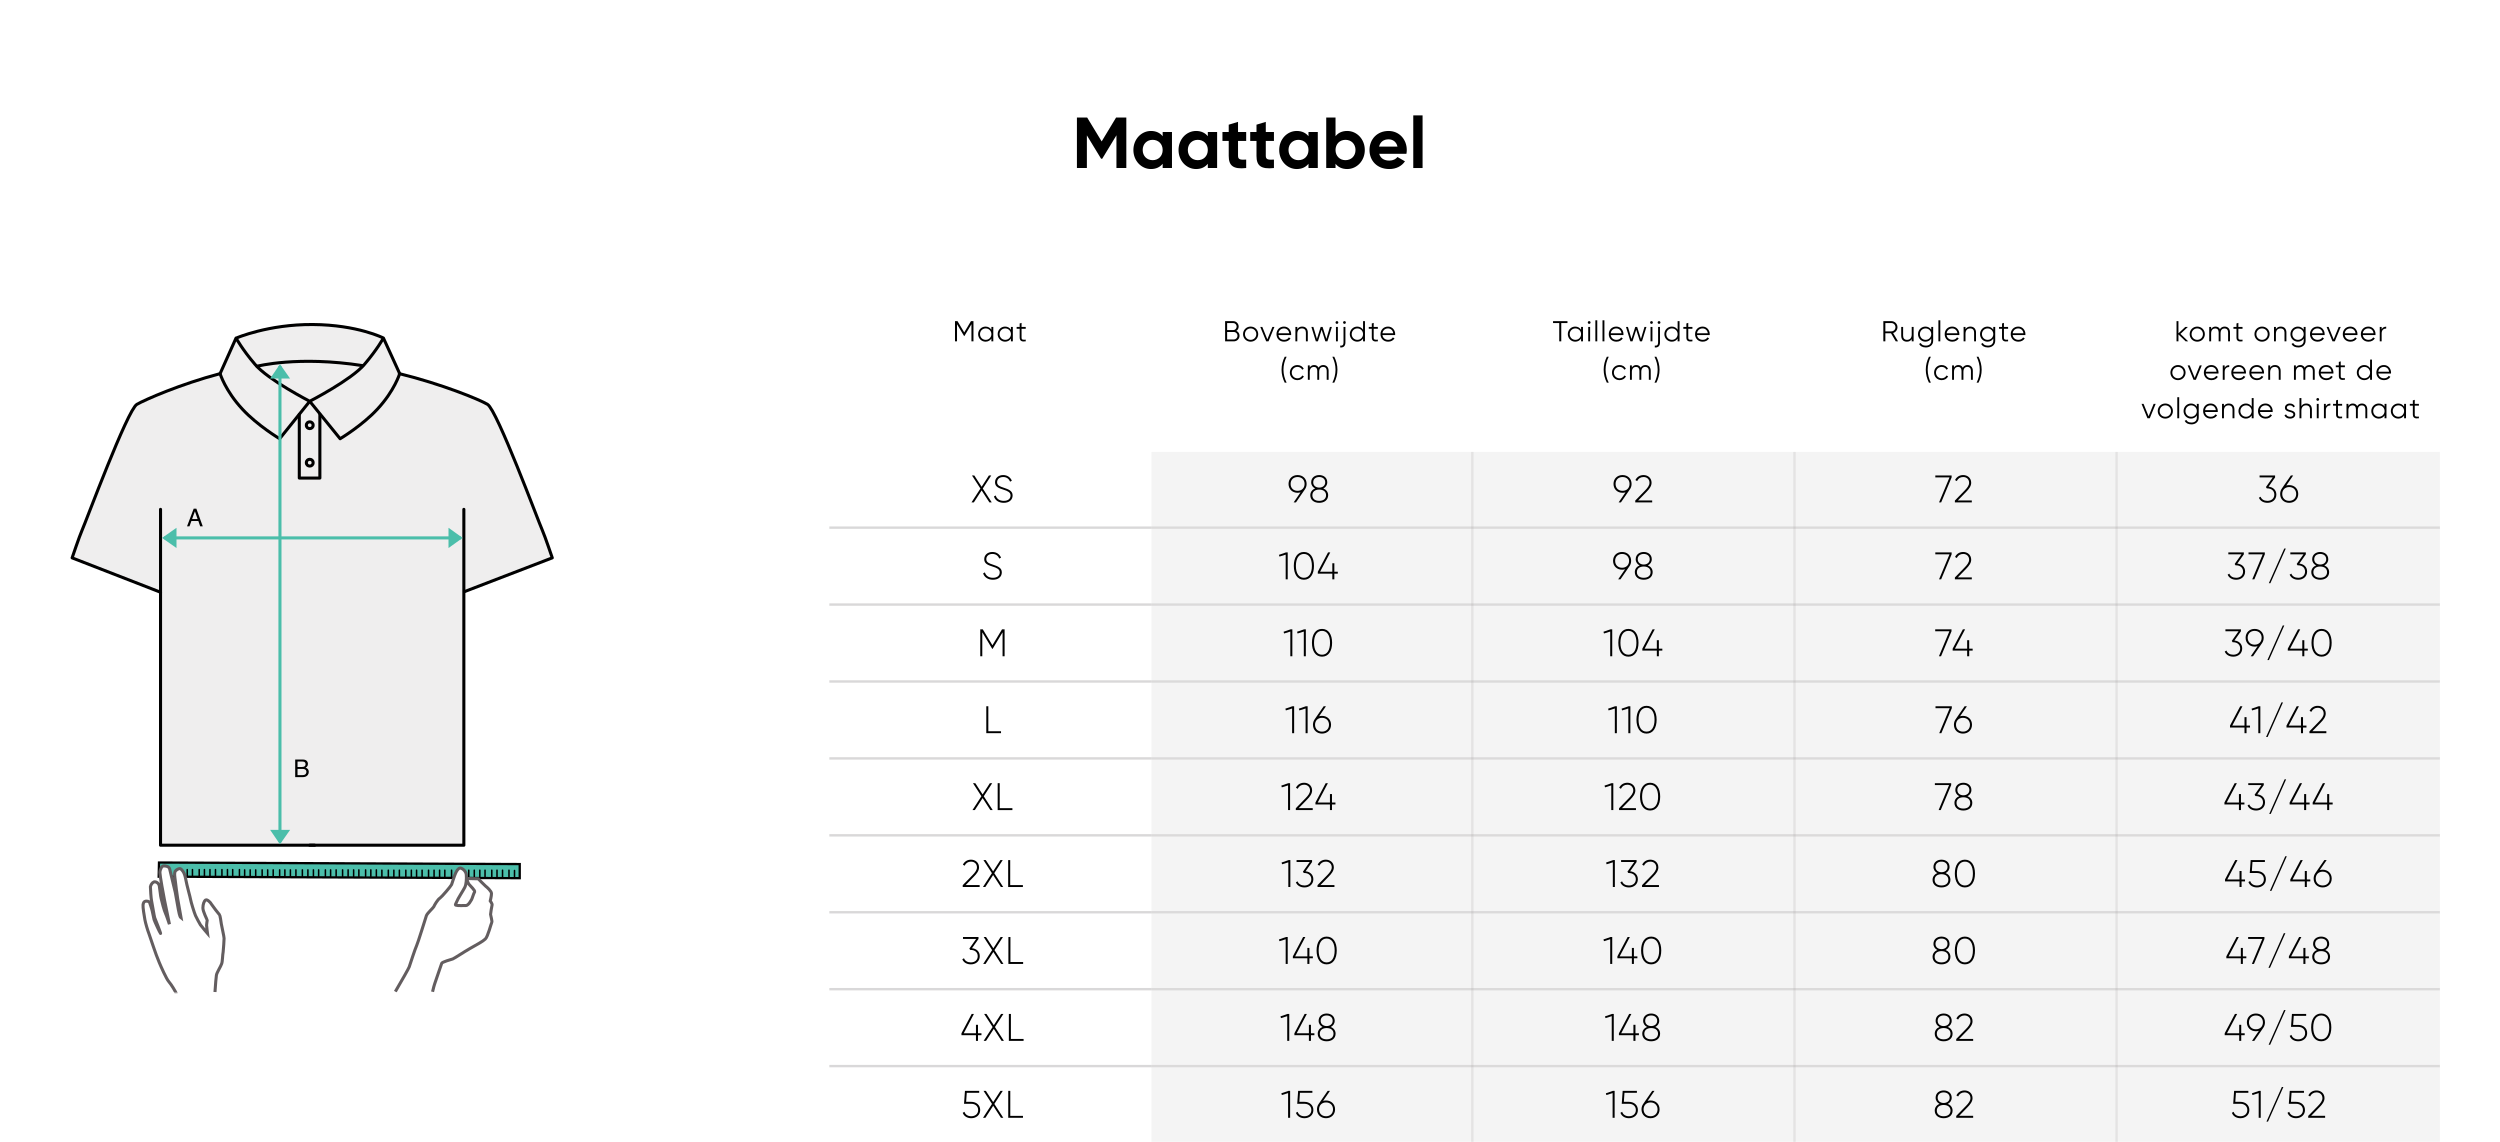 <svg xmlns="http://www.w3.org/2000/svg" xmlns:xlink="http://www.w3.org/1999/xlink" width="1040" height="475" viewBox="0 0 1040 475"><defs><rect id="a" width="240" height="289" x="0" y="0"/></defs><g fill="none" fill-rule="evenodd"><rect width="1040" height="475" fill="#FFF"/><g fill="#000" fill-rule="nonzero" transform="translate(448 48)"><polygon points="20.55 .9 16.29 .9 10.29 10.83 4.26 .9 0 .9 0 21.9 4.14 21.9 4.14 8.31 10.05 18.03 10.53 18.03 16.44 8.28 16.44 21.9 20.55 21.9"/><path d="M35.67 6.9 35.67 8.67C34.59 7.32 32.97 6.48 30.78 6.48 26.79 6.48 23.49 9.93 23.49 14.4 23.49 18.87 26.79 22.32 30.78 22.32 32.97 22.32 34.59 21.48 35.67 20.13L35.67 21.9 39.54 21.9 39.54 6.9 35.67 6.9ZM31.5 18.63C29.13 18.63 27.36 16.92 27.36 14.4 27.36 11.88 29.13 10.17 31.5 10.17 33.9 10.17 35.67 11.88 35.67 14.4 35.67 16.92 33.9 18.63 31.5 18.63ZM54.45 6.9 54.45 8.67C53.37 7.32 51.75 6.48 49.56 6.48 45.57 6.48 42.27 9.93 42.27 14.4 42.27 18.87 45.57 22.32 49.56 22.32 51.75 22.32 53.37 21.48 54.45 20.13L54.45 21.9 58.32 21.9 58.32 6.9 54.45 6.9ZM50.28 18.63C47.91 18.63 46.14 16.92 46.14 14.4 46.14 11.88 47.91 10.17 50.28 10.17 52.68 10.17 54.45 11.88 54.45 14.4 54.45 16.92 52.68 18.63 50.28 18.63ZM70.41 10.62 70.41 6.9 67.02 6.9 67.02 2.7 63.15 3.87 63.15 6.9 60.54 6.9 60.54 10.62 63.15 10.62 63.15 16.86C63.15 20.91 64.98 22.5 70.41 21.9L70.41 18.39C68.19 18.51 67.02 18.48 67.02 16.86L67.02 10.62 70.41 10.62ZM81.96 10.62 81.96 6.9 78.57 6.9 78.57 2.7 74.7 3.87 74.7 6.9 72.09 6.9 72.09 10.62 74.7 10.62 74.7 16.86C74.7 20.91 76.53 22.5 81.96 21.9L81.96 18.39C79.74 18.51 78.57 18.48 78.57 16.86L78.57 10.62 81.96 10.62ZM96.33 6.9 96.33 8.67C95.25 7.32 93.63 6.48 91.44 6.48 87.45 6.48 84.15 9.93 84.15 14.4 84.15 18.87 87.45 22.32 91.44 22.32 93.63 22.32 95.25 21.48 96.33 20.13L96.33 21.9 100.2 21.9 100.2 6.9 96.33 6.9ZM92.16 18.63C89.79 18.63 88.02 16.92 88.02 14.4 88.02 11.88 89.79 10.17 92.16 10.17 94.56 10.17 96.33 11.88 96.33 14.4 96.33 16.92 94.56 18.63 92.16 18.63ZM112.44 6.48C110.25 6.48 108.66 7.29 107.58 8.67L107.58.9 103.71.9 103.71 21.9 107.58 21.9 107.58 20.13C108.66 21.51 110.25 22.32 112.44 22.32 116.46 22.32 119.76 18.87 119.76 14.4 119.76 9.93 116.46 6.48 112.44 6.48ZM111.72 18.63C109.35 18.63 107.58 16.92 107.58 14.4 107.58 11.88 109.35 10.17 111.72 10.17 114.12 10.17 115.89 11.88 115.89 14.4 115.89 16.92 114.12 18.63 111.72 18.63ZM125.76 15.99 137.07 15.99C137.16 15.48 137.22 14.97 137.22 14.4 137.22 9.99 134.07 6.48 129.63 6.48 124.92 6.48 121.71 9.93 121.71 14.4 121.71 18.87 124.89 22.32 129.93 22.32 132.81 22.32 135.06 21.15 136.47 19.11L133.35 17.31C132.69 18.18 131.49 18.81 129.99 18.81 127.95 18.81 126.3 17.97 125.76 15.99ZM125.7 12.99C126.15 11.07 127.56 9.96 129.63 9.96 131.25 9.96 132.87 10.83 133.35 12.99L125.7 12.99Z"/><polygon points="139.92 21.9 143.79 21.9 143.79 0 139.92 0"/></g><g transform="translate(345 133.24)"><g fill="#000" fill-rule="nonzero" transform="translate(52.278)"><g transform="translate(0 .36)"><polygon points="7.68 0 6.636 0 3.84 4.68 1.044 0 0 0 0 8.4 .84 8.4 .84 1.272 3.78 6.192 3.9 6.192 6.84 1.272 6.84 8.4 7.68 8.4"/><path d="M15.14 2.4 15.14 3.576C14.636 2.772 13.784 2.256 12.716 2.256 11.024 2.256 9.62 3.624 9.62 5.4 9.62 7.176 11.024 8.544 12.716 8.544 13.784 8.544 14.636 8.028 15.14 7.224L15.14 8.4 15.932 8.4 15.932 2.4 15.14 2.4ZM12.776 7.776C11.444 7.776 10.412 6.732 10.412 5.4 10.412 4.068 11.444 3.024 12.776 3.024 14.108 3.024 15.14 4.068 15.14 5.4 15.14 6.732 14.108 7.776 12.776 7.776ZM23.272 2.4 23.272 3.576C22.768 2.772 21.916 2.256 20.848 2.256 19.156 2.256 17.752 3.624 17.752 5.4 17.752 7.176 19.156 8.544 20.848 8.544 21.916 8.544 22.768 8.028 23.272 7.224L23.272 8.4 24.064 8.4 24.064 2.4 23.272 2.4ZM20.908 7.776C19.576 7.776 18.544 6.732 18.544 5.4 18.544 4.068 19.576 3.024 20.908 3.024 22.24 3.024 23.272 4.068 23.272 5.4 23.272 6.732 22.24 7.776 20.908 7.776ZM29.424 3.168 29.424 2.4 27.696 2.4 27.696.72 26.904.96 26.904 2.4 25.644 2.4 25.644 3.168 26.904 3.168 26.904 6.804C26.904 8.244 27.804 8.64 29.424 8.4L29.424 7.704C28.26 7.752 27.696 7.836 27.696 6.804L27.696 3.168 29.424 3.168Z"/></g><g transform="translate(112.368 .336)"><path d="M4.656 4.068C5.256 3.696 5.64 3.06 5.64 2.28 5.64 1.044 4.632.024 3.384.024L0 .024 0 8.424 3.66 8.424C4.956 8.424 6 7.38 6 6.084 6 5.148 5.448 4.404 4.656 4.068ZM3.384.816C4.164.816 4.8 1.476 4.8 2.28 4.8 3.096 4.164 3.744 3.384 3.744L.84 3.744.84.816 3.384.816ZM3.66 7.632.84 7.632.84 4.536 3.66 4.536C4.488 4.536 5.16 5.232 5.16 6.084 5.16 6.948 4.488 7.632 3.66 7.632ZM10.616 8.568C12.368 8.568 13.772 7.2 13.772 5.424 13.772 3.648 12.368 2.28 10.616 2.28 8.864 2.28 7.46 3.648 7.46 5.424 7.46 7.2 8.864 8.568 10.616 8.568ZM10.616 7.8C9.284 7.8 8.252 6.756 8.252 5.424 8.252 4.092 9.284 3.048 10.616 3.048 11.948 3.048 12.98 4.092 12.98 5.424 12.98 6.756 11.948 7.8 10.616 7.8Z"/><polygon points="19.672 2.424 17.572 7.596 15.472 2.424 14.632 2.424 17.092 8.424 18.052 8.424 20.512 2.424"/><path d="M24.504 2.28C22.644 2.28 21.372 3.66 21.372 5.424 21.372 7.236 22.668 8.568 24.564 8.568 25.776 8.568 26.7 8.004 27.204 7.188L26.508 6.78C26.184 7.356 25.524 7.8 24.576 7.8 23.304 7.8 22.356 7.044 22.188 5.82L27.456 5.82C27.468 5.7 27.48 5.568 27.48 5.448 27.48 3.804 26.34 2.28 24.504 2.28ZM24.504 3.048C25.536 3.048 26.496 3.732 26.664 5.052L22.188 5.052C22.344 3.876 23.244 3.048 24.504 3.048ZM32.048 2.28C31.196 2.28 30.5 2.604 30.032 3.36L30.032 2.424 29.24 2.424 29.24 8.424 30.032 8.424 30.032 5.28C30.032 3.672 30.92 3.048 31.976 3.048 33.02 3.048 33.608 3.672 33.608 4.74L33.608 8.424 34.4 8.424 34.4 4.74C34.4 3.24 33.512 2.28 32.048 2.28Z"/><polygon points="43.6 2.424 42.124 7.404 40.552 2.424 39.76 2.424 38.188 7.404 36.712 2.424 35.896 2.424 37.744 8.424 38.608 8.424 40.156 3.588 41.704 8.424 42.568 8.424 44.416 2.424"/><path d="M46.512 1.152C46.836 1.152 47.088.888 47.088.576 47.088.264 46.836 0 46.512 0 46.188 0 45.936.264 45.936.576 45.936.888 46.188 1.152 46.512 1.152ZM46.116 8.424 46.908 8.424 46.908 2.424 46.116 2.424 46.116 8.424ZM49.652 0C49.328 0 49.076.264 49.076.576 49.076.888 49.328 1.152 49.652 1.152 49.976 1.152 50.228.888 50.228.576 50.228.264 49.976 0 49.652 0ZM49.256 8.904C49.256 9.936 48.812 10.296 47.888 10.2L47.888 10.968C49.268 11.088 50.048 10.344 50.048 8.904L50.048 2.424 49.256 2.424 49.256 8.904ZM57.388.024 57.388 3.6C56.884 2.796 56.032 2.28 54.964 2.28 53.272 2.28 51.868 3.648 51.868 5.424 51.868 7.2 53.272 8.568 54.964 8.568 56.032 8.568 56.884 8.052 57.388 7.248L57.388 8.424 58.18 8.424 58.18.024 57.388.024ZM55.024 7.8C53.692 7.8 52.66 6.756 52.66 5.424 52.66 4.092 53.692 3.048 55.024 3.048 56.356 3.048 57.388 4.092 57.388 5.424 57.388 6.756 56.356 7.8 55.024 7.8ZM63.54 3.192 63.54 2.424 61.812 2.424 61.812.744 61.02.984 61.02 2.424 59.76 2.424 59.76 3.192 61.02 3.192 61.02 6.828C61.02 8.268 61.92 8.664 63.54 8.424L63.54 7.728C62.376 7.776 61.812 7.86 61.812 6.828L61.812 3.192 63.54 3.192ZM67.772 2.28C65.912 2.28 64.64 3.66 64.64 5.424 64.64 7.236 65.936 8.568 67.832 8.568 69.044 8.568 69.968 8.004 70.472 7.188L69.776 6.78C69.452 7.356 68.792 7.8 67.844 7.8 66.572 7.8 65.624 7.044 65.456 5.82L70.724 5.82C70.736 5.7 70.748 5.568 70.748 5.448 70.748 3.804 69.608 2.28 67.772 2.28ZM67.772 3.048C68.804 3.048 69.764 3.732 69.932 5.052L65.456 5.052C65.612 3.876 66.512 3.048 67.772 3.048ZM24.802 25.624 25.594 25.624C24.754 23.944 24.274 22.144 24.274 20.224 24.274 18.304 24.754 16.504 25.594 14.824L24.802 14.824C23.962 16.504 23.482 18.304 23.482 20.224 23.482 22.144 23.962 23.944 24.802 25.624ZM30.09 24.568C31.266 24.568 32.286 23.956 32.778 23.008L32.118 22.624C31.734 23.32 31.002 23.8 30.09 23.8 28.758 23.8 27.726 22.756 27.726 21.424 27.726 20.092 28.758 19.048 30.09 19.048 30.99 19.048 31.746 19.516 32.07 20.224L32.718 19.852C32.286 18.904 31.278 18.28 30.09 18.28 28.278 18.28 26.934 19.648 26.934 21.424 26.934 23.2 28.278 24.568 30.09 24.568ZM40.814 18.28C40.046 18.28 39.314 18.628 38.87 19.372 38.534 18.676 37.886 18.28 37.046 18.28 36.326 18.28 35.678 18.568 35.21 19.3L35.21 18.424 34.418 18.424 34.418 24.424 35.21 24.424 35.21 21.1C35.21 19.612 36.074 19.048 36.938 19.048 37.79 19.048 38.342 19.612 38.342 20.68L38.342 24.424 39.134 24.424 39.134 21.1C39.134 19.612 39.878 19.048 40.802 19.048 41.654 19.048 42.266 19.612 42.266 20.68L42.266 24.424 43.058 24.424 43.058 20.68C43.058 19.18 42.134 18.28 40.814 18.28ZM45.406 25.624C46.246 23.944 46.726 22.144 46.726 20.224 46.726 18.304 46.246 16.504 45.406 14.824L44.614 14.824C45.454 16.504 45.934 18.304 45.934 20.224 45.934 22.144 45.454 23.944 44.614 25.624L45.406 25.624Z"/></g><g transform="translate(248.788)"><polygon points="6 .36 0 .36 0 1.152 2.58 1.152 2.58 8.76 3.42 8.76 3.42 1.152 6 1.152"/><path d="M11.66 2.76 11.66 3.936C11.156 3.132 10.304 2.616 9.236 2.616 7.544 2.616 6.14 3.984 6.14 5.76 6.14 7.536 7.544 8.904 9.236 8.904 10.304 8.904 11.156 8.388 11.66 7.584L11.66 8.76 12.452 8.76 12.452 2.76 11.66 2.76ZM9.296 8.136C7.964 8.136 6.932 7.092 6.932 5.76 6.932 4.428 7.964 3.384 9.296 3.384 10.628 3.384 11.66 4.428 11.66 5.76 11.66 7.092 10.628 8.136 9.296 8.136ZM15.028 1.488C15.352 1.488 15.604 1.224 15.604.912 15.604.6 15.352.336 15.028.336 14.704.336 14.452.6 14.452.912 14.452 1.224 14.704 1.488 15.028 1.488ZM14.632 8.76 15.424 8.76 15.424 2.76 14.632 2.76 14.632 8.76Z"/><polygon points="17.604 8.76 18.396 8.76 18.396 0 17.604 0"/><polygon points="20.576 8.76 21.368 8.76 21.368 0 20.576 0"/><path d="M26.32,2.616 C24.46,2.616 23.188,3.996 23.188,5.76 C23.188,7.572 24.484,8.904 26.38,8.904 C27.592,8.904 28.516,8.34 29.02,7.524 L28.324,7.116 C28,7.692 27.34,8.136 26.392,8.136 C25.12,8.136 24.172,7.38 24.004,6.156 L29.272,6.156 C29.284,6.036 29.296,5.904 29.296,5.784 C29.296,4.14 28.156,2.616 26.32,2.616 Z M26.32,3.384 C27.352,3.384 28.312,4.068 28.48,5.388 L24.004,5.388 C24.16,4.212 25.06,3.384 26.32,3.384 Z"/><polygon points="38.04 2.76 36.564 7.74 34.992 2.76 34.2 2.76 32.628 7.74 31.152 2.76 30.336 2.76 32.184 8.76 33.048 8.76 34.596 3.924 36.144 8.76 37.008 8.76 38.856 2.76"/><path d="M40.952 1.488C41.276 1.488 41.528 1.224 41.528.912 41.528.6 41.276.336 40.952.336 40.628.336 40.376.6 40.376.912 40.376 1.224 40.628 1.488 40.952 1.488ZM40.556 8.76 41.348 8.76 41.348 2.76 40.556 2.76 40.556 8.76ZM44.092.336C43.768.336 43.516.6 43.516.912 43.516 1.224 43.768 1.488 44.092 1.488 44.416 1.488 44.668 1.224 44.668.912 44.668.6 44.416.336 44.092.336ZM43.696 9.24C43.696 10.272 43.252 10.632 42.328 10.536L42.328 11.304C43.708 11.424 44.488 10.68 44.488 9.24L44.488 2.76 43.696 2.76 43.696 9.24ZM51.828.36 51.828 3.936C51.324 3.132 50.472 2.616 49.404 2.616 47.712 2.616 46.308 3.984 46.308 5.76 46.308 7.536 47.712 8.904 49.404 8.904 50.472 8.904 51.324 8.388 51.828 7.584L51.828 8.76 52.62 8.76 52.62.36 51.828.36ZM49.464 8.136C48.132 8.136 47.1 7.092 47.1 5.76 47.1 4.428 48.132 3.384 49.464 3.384 50.796 3.384 51.828 4.428 51.828 5.76 51.828 7.092 50.796 8.136 49.464 8.136ZM57.98 3.528 57.98 2.76 56.252 2.76 56.252 1.08 55.46 1.32 55.46 2.76 54.2 2.76 54.2 3.528 55.46 3.528 55.46 7.164C55.46 8.604 56.36 9 57.98 8.76L57.98 8.064C56.816 8.112 56.252 8.196 56.252 7.164L56.252 3.528 57.98 3.528ZM62.212 2.616C60.352 2.616 59.08 3.996 59.08 5.76 59.08 7.572 60.376 8.904 62.272 8.904 63.484 8.904 64.408 8.34 64.912 7.524L64.216 7.116C63.892 7.692 63.232 8.136 62.284 8.136 61.012 8.136 60.064 7.38 59.896 6.156L65.164 6.156C65.176 6.036 65.188 5.904 65.188 5.784 65.188 4.14 64.048 2.616 62.212 2.616ZM62.212 3.384C63.244 3.384 64.204 4.068 64.372 5.388L59.896 5.388C60.052 4.212 60.952 3.384 62.212 3.384ZM22.382 25.96 23.174 25.96C22.334 24.28 21.854 22.48 21.854 20.56 21.854 18.64 22.334 16.84 23.174 15.16L22.382 15.16C21.542 16.84 21.062 18.64 21.062 20.56 21.062 22.48 21.542 24.28 22.382 25.96ZM27.67 24.904C28.846 24.904 29.866 24.292 30.358 23.344L29.698 22.96C29.314 23.656 28.582 24.136 27.67 24.136 26.338 24.136 25.306 23.092 25.306 21.76 25.306 20.428 26.338 19.384 27.67 19.384 28.57 19.384 29.326 19.852 29.65 20.56L30.298 20.188C29.866 19.24 28.858 18.616 27.67 18.616 25.858 18.616 24.514 19.984 24.514 21.76 24.514 23.536 25.858 24.904 27.67 24.904ZM38.394 18.616C37.626 18.616 36.894 18.964 36.45 19.708 36.114 19.012 35.466 18.616 34.626 18.616 33.906 18.616 33.258 18.904 32.79 19.636L32.79 18.76 31.998 18.76 31.998 24.76 32.79 24.76 32.79 21.436C32.79 19.948 33.654 19.384 34.518 19.384 35.37 19.384 35.922 19.948 35.922 21.016L35.922 24.76 36.714 24.76 36.714 21.436C36.714 19.948 37.458 19.384 38.382 19.384 39.234 19.384 39.846 19.948 39.846 21.016L39.846 24.76 40.638 24.76 40.638 21.016C40.638 19.516 39.714 18.616 38.394 18.616ZM42.986 25.96C43.826 24.28 44.306 22.48 44.306 20.56 44.306 18.64 43.826 16.84 42.986 15.16L42.194 15.16C43.034 16.84 43.514 18.64 43.514 20.56 43.514 22.48 43.034 24.28 42.194 25.96L42.986 25.96Z"/></g><g transform="translate(386.19)"><path d="M5.16 8.76 6.12 8.76 4.068 5.292C5.112 4.992 5.88 4.02 5.88 2.88 5.88 1.488 4.752.36 3.36.36L0 .36 0 8.76.84 8.76.84 5.4 3.192 5.4 5.16 8.76ZM.84 1.152 3.36 1.152C4.284 1.152 5.04 1.92 5.04 2.88 5.04 3.828 4.284 4.608 3.36 4.608L.84 4.608.84 1.152ZM11.804 2.76 11.804 5.904C11.804 7.512 10.916 8.136 9.86 8.136 8.816 8.136 8.228 7.512 8.228 6.444L8.228 2.76 7.436 2.76 7.436 6.444C7.436 7.944 8.324 8.904 9.788 8.904 10.64 8.904 11.336 8.58 11.804 7.824L11.804 8.76 12.596 8.76 12.596 2.76 11.804 2.76ZM19.936 2.76 19.936 3.936C19.432 3.132 18.58 2.616 17.512 2.616 15.82 2.616 14.416 3.984 14.416 5.76 14.416 7.536 15.82 8.904 17.512 8.904 18.58 8.904 19.432 8.388 19.936 7.584L19.936 8.52C19.936 9.744 19.108 10.536 17.716 10.536 16.42 10.536 15.868 10.056 15.568 9.444L14.872 9.84C15.34 10.776 16.336 11.304 17.716 11.304 19.264 11.304 20.728 10.344 20.728 8.52L20.728 2.76 19.936 2.76ZM17.572 8.136C16.24 8.136 15.208 7.092 15.208 5.76 15.208 4.428 16.24 3.384 17.572 3.384 18.904 3.384 19.936 4.428 19.936 5.76 19.936 7.092 18.904 8.136 17.572 8.136Z"/><polygon points="22.908 8.76 23.7 8.76 23.7 0 22.908 0"/><path d="M28.652 2.616C26.792 2.616 25.52 3.996 25.52 5.76 25.52 7.572 26.816 8.904 28.712 8.904 29.924 8.904 30.848 8.34 31.352 7.524L30.656 7.116C30.332 7.692 29.672 8.136 28.724 8.136 27.452 8.136 26.504 7.38 26.336 6.156L31.604 6.156C31.616 6.036 31.628 5.904 31.628 5.784 31.628 4.14 30.488 2.616 28.652 2.616ZM28.652 3.384C29.684 3.384 30.644 4.068 30.812 5.388L26.336 5.388C26.492 4.212 27.392 3.384 28.652 3.384ZM36.196 2.616C35.344 2.616 34.648 2.94 34.18 3.696L34.18 2.76 33.388 2.76 33.388 8.76 34.18 8.76 34.18 5.616C34.18 4.008 35.068 3.384 36.124 3.384 37.168 3.384 37.756 4.008 37.756 5.076L37.756 8.76 38.548 8.76 38.548 5.076C38.548 3.576 37.66 2.616 36.196 2.616ZM45.744 2.76 45.744 3.936C45.24 3.132 44.388 2.616 43.32 2.616 41.628 2.616 40.224 3.984 40.224 5.76 40.224 7.536 41.628 8.904 43.32 8.904 44.388 8.904 45.24 8.388 45.744 7.584L45.744 8.52C45.744 9.744 44.916 10.536 43.524 10.536 42.228 10.536 41.676 10.056 41.376 9.444L40.68 9.84C41.148 10.776 42.144 11.304 43.524 11.304 45.072 11.304 46.536 10.344 46.536 8.52L46.536 2.76 45.744 2.76ZM43.38 8.136C42.048 8.136 41.016 7.092 41.016 5.76 41.016 4.428 42.048 3.384 43.38 3.384 44.712 3.384 45.744 4.428 45.744 5.76 45.744 7.092 44.712 8.136 43.38 8.136ZM51.896 3.528 51.896 2.76 50.168 2.76 50.168 1.08 49.376 1.32 49.376 2.76 48.116 2.76 48.116 3.528 49.376 3.528 49.376 7.164C49.376 8.604 50.276 9 51.896 8.76L51.896 8.064C50.732 8.112 50.168 8.196 50.168 7.164L50.168 3.528 51.896 3.528ZM56.128 2.616C54.268 2.616 52.996 3.996 52.996 5.76 52.996 7.572 54.292 8.904 56.188 8.904 57.4 8.904 58.324 8.34 58.828 7.524L58.132 7.116C57.808 7.692 57.148 8.136 56.2 8.136 54.928 8.136 53.98 7.38 53.812 6.156L59.08 6.156C59.092 6.036 59.104 5.904 59.104 5.784 59.104 4.14 57.964 2.616 56.128 2.616ZM56.128 3.384C57.16 3.384 58.12 4.068 58.288 5.388L53.812 5.388C53.968 4.212 54.868 3.384 56.128 3.384ZM18.98 25.96 19.772 25.96C18.932 24.28 18.452 22.48 18.452 20.56 18.452 18.64 18.932 16.84 19.772 15.16L18.98 15.16C18.14 16.84 17.66 18.64 17.66 20.56 17.66 22.48 18.14 24.28 18.98 25.96ZM24.268 24.904C25.444 24.904 26.464 24.292 26.956 23.344L26.296 22.96C25.912 23.656 25.18 24.136 24.268 24.136 22.936 24.136 21.904 23.092 21.904 21.76 21.904 20.428 22.936 19.384 24.268 19.384 25.168 19.384 25.924 19.852 26.248 20.56L26.896 20.188C26.464 19.24 25.456 18.616 24.268 18.616 22.456 18.616 21.112 19.984 21.112 21.76 21.112 23.536 22.456 24.904 24.268 24.904ZM34.992 18.616C34.224 18.616 33.492 18.964 33.048 19.708 32.712 19.012 32.064 18.616 31.224 18.616 30.504 18.616 29.856 18.904 29.388 19.636L29.388 18.76 28.596 18.76 28.596 24.76 29.388 24.76 29.388 21.436C29.388 19.948 30.252 19.384 31.116 19.384 31.968 19.384 32.52 19.948 32.52 21.016L32.52 24.76 33.312 24.76 33.312 21.436C33.312 19.948 34.056 19.384 34.98 19.384 35.832 19.384 36.444 19.948 36.444 21.016L36.444 24.76 37.236 24.76 37.236 21.016C37.236 19.516 36.312 18.616 34.992 18.616ZM39.584 25.96C40.424 24.28 40.904 22.48 40.904 20.56 40.904 18.64 40.424 16.84 39.584 15.16L38.792 15.16C39.632 16.84 40.112 18.64 40.112 20.56 40.112 22.48 39.632 24.28 38.792 25.96L39.584 25.96Z"/></g><g transform="translate(493.6 .36)"><polygon points="19.406 8.4 16.19 5.28 19.286 2.4 18.206 2.4 15.35 5.052 15.35 0 14.558 0 14.558 8.4 15.35 8.4 15.35 5.508 18.35 8.4"/><path d="M23.182 8.544C24.934 8.544 26.338 7.176 26.338 5.4 26.338 3.624 24.934 2.256 23.182 2.256 21.43 2.256 20.026 3.624 20.026 5.4 20.026 7.176 21.43 8.544 23.182 8.544ZM23.182 7.776C21.85 7.776 20.818 6.732 20.818 5.4 20.818 4.068 21.85 3.024 23.182 3.024 24.514 3.024 25.546 4.068 25.546 5.4 25.546 6.732 24.514 7.776 23.182 7.776ZM34.554 2.256C33.786 2.256 33.054 2.604 32.61 3.348 32.274 2.652 31.626 2.256 30.786 2.256 30.066 2.256 29.418 2.544 28.95 3.276L28.95 2.4 28.158 2.4 28.158 8.4 28.95 8.4 28.95 5.076C28.95 3.588 29.814 3.024 30.678 3.024 31.53 3.024 32.082 3.588 32.082 4.656L32.082 8.4 32.874 8.4 32.874 5.076C32.874 3.588 33.618 3.024 34.542 3.024 35.394 3.024 36.006 3.588 36.006 4.656L36.006 8.4 36.798 8.4 36.798 4.656C36.798 3.156 35.874 2.256 34.554 2.256ZM42.014 3.168 42.014 2.4 40.286 2.4 40.286.72 39.494.96 39.494 2.4 38.234 2.4 38.234 3.168 39.494 3.168 39.494 6.804C39.494 8.244 40.394 8.64 42.014 8.4L42.014 7.704C40.85 7.752 40.286 7.836 40.286 6.804L40.286 3.168 42.014 3.168ZM50.13 8.544C51.882 8.544 53.286 7.176 53.286 5.4 53.286 3.624 51.882 2.256 50.13 2.256 48.378 2.256 46.974 3.624 46.974 5.4 46.974 7.176 48.378 8.544 50.13 8.544ZM50.13 7.776C48.798 7.776 47.766 6.732 47.766 5.4 47.766 4.068 48.798 3.024 50.13 3.024 51.462 3.024 52.494 4.068 52.494 5.4 52.494 6.732 51.462 7.776 50.13 7.776ZM57.914 2.256C57.062 2.256 56.366 2.58 55.898 3.336L55.898 2.4 55.106 2.4 55.106 8.4 55.898 8.4 55.898 5.256C55.898 3.648 56.786 3.024 57.842 3.024 58.886 3.024 59.474 3.648 59.474 4.716L59.474 8.4 60.266 8.4 60.266 4.716C60.266 3.216 59.378 2.256 57.914 2.256ZM67.462 2.4 67.462 3.576C66.958 2.772 66.106 2.256 65.038 2.256 63.346 2.256 61.942 3.624 61.942 5.4 61.942 7.176 63.346 8.544 65.038 8.544 66.106 8.544 66.958 8.028 67.462 7.224L67.462 8.16C67.462 9.384 66.634 10.176 65.242 10.176 63.946 10.176 63.394 9.696 63.094 9.084L62.398 9.48C62.866 10.416 63.862 10.944 65.242 10.944 66.79 10.944 68.254 9.984 68.254 8.16L68.254 2.4 67.462 2.4ZM65.098 7.776C63.766 7.776 62.734 6.732 62.734 5.4 62.734 4.068 63.766 3.024 65.098 3.024 66.43 3.024 67.462 4.068 67.462 5.4 67.462 6.732 66.43 7.776 65.098 7.776ZM73.206 2.256C71.346 2.256 70.074 3.636 70.074 5.4 70.074 7.212 71.37 8.544 73.266 8.544 74.478 8.544 75.402 7.98 75.906 7.164L75.21 6.756C74.886 7.332 74.226 7.776 73.278 7.776 72.006 7.776 71.058 7.02 70.89 5.796L76.158 5.796C76.17 5.676 76.182 5.544 76.182 5.424 76.182 3.78 75.042 2.256 73.206 2.256ZM73.206 3.024C74.238 3.024 75.198 3.708 75.366 5.028L70.89 5.028C71.046 3.852 71.946 3.024 73.206 3.024Z"/><polygon points="82.022 2.4 79.922 7.572 77.822 2.4 76.982 2.4 79.442 8.4 80.402 8.4 82.862 2.4"/><path d="M86.854 2.256C84.994 2.256 83.722 3.636 83.722 5.4 83.722 7.212 85.018 8.544 86.914 8.544 88.126 8.544 89.05 7.98 89.554 7.164L88.858 6.756C88.534 7.332 87.874 7.776 86.926 7.776 85.654 7.776 84.706 7.02 84.538 5.796L89.806 5.796C89.818 5.676 89.83 5.544 89.83 5.424 89.83 3.78 88.69 2.256 86.854 2.256ZM86.854 3.024C87.886 3.024 88.846 3.708 89.014 5.028L84.538 5.028C84.694 3.852 85.594 3.024 86.854 3.024ZM94.362 2.256C92.502 2.256 91.23 3.636 91.23 5.4 91.23 7.212 92.526 8.544 94.422 8.544 95.634 8.544 96.558 7.98 97.062 7.164L96.366 6.756C96.042 7.332 95.382 7.776 94.434 7.776 93.162 7.776 92.214 7.02 92.046 5.796L97.314 5.796C97.326 5.676 97.338 5.544 97.338 5.424 97.338 3.78 96.198 2.256 94.362 2.256ZM94.362 3.024C95.394 3.024 96.354 3.708 96.522 5.028L92.046 5.028C92.202 3.852 93.102 3.024 94.362 3.024ZM99.89 3.396 99.89 2.4 99.098 2.4 99.098 8.4 99.89 8.4 99.89 5.064C99.89 3.576 100.826 3.072 101.786 3.072L101.786 2.304C101.018 2.304 100.31 2.556 99.89 3.396ZM15.166 24.544C16.918 24.544 18.322 23.176 18.322 21.4 18.322 19.624 16.918 18.256 15.166 18.256 13.414 18.256 12.01 19.624 12.01 21.4 12.01 23.176 13.414 24.544 15.166 24.544ZM15.166 23.776C13.834 23.776 12.802 22.732 12.802 21.4 12.802 20.068 13.834 19.024 15.166 19.024 16.498 19.024 17.53 20.068 17.53 21.4 17.53 22.732 16.498 23.776 15.166 23.776Z"/><polygon points="24.222 18.4 22.122 23.572 20.022 18.4 19.182 18.4 21.642 24.4 22.602 24.4 25.062 18.4"/><path d="M29.054 18.256C27.194 18.256 25.922 19.636 25.922 21.4 25.922 23.212 27.218 24.544 29.114 24.544 30.326 24.544 31.25 23.98 31.754 23.164L31.058 22.756C30.734 23.332 30.074 23.776 29.126 23.776 27.854 23.776 26.906 23.02 26.738 21.796L32.006 21.796C32.018 21.676 32.03 21.544 32.03 21.424 32.03 19.78 30.89 18.256 29.054 18.256ZM29.054 19.024C30.086 19.024 31.046 19.708 31.214 21.028L26.738 21.028C26.894 19.852 27.794 19.024 29.054 19.024ZM34.582 19.396 34.582 18.4 33.79 18.4 33.79 24.4 34.582 24.4 34.582 21.064C34.582 19.576 35.518 19.072 36.478 19.072L36.478 18.304C35.71 18.304 35.002 18.556 34.582 19.396ZM40.47 18.256C38.61 18.256 37.338 19.636 37.338 21.4 37.338 23.212 38.634 24.544 40.53 24.544 41.742 24.544 42.666 23.98 43.17 23.164L42.474 22.756C42.15 23.332 41.49 23.776 40.542 23.776 39.27 23.776 38.322 23.02 38.154 21.796L43.422 21.796C43.434 21.676 43.446 21.544 43.446 21.424 43.446 19.78 42.306 18.256 40.47 18.256ZM40.47 19.024C41.502 19.024 42.462 19.708 42.63 21.028L38.154 21.028C38.31 19.852 39.21 19.024 40.47 19.024ZM47.978 18.256C46.118 18.256 44.846 19.636 44.846 21.4 44.846 23.212 46.142 24.544 48.038 24.544 49.25 24.544 50.174 23.98 50.678 23.164L49.982 22.756C49.658 23.332 48.998 23.776 48.05 23.776 46.778 23.776 45.83 23.02 45.662 21.796L50.93 21.796C50.942 21.676 50.954 21.544 50.954 21.424 50.954 19.78 49.814 18.256 47.978 18.256ZM47.978 19.024C49.01 19.024 49.97 19.708 50.138 21.028L45.662 21.028C45.818 19.852 46.718 19.024 47.978 19.024ZM55.522 18.256C54.67 18.256 53.974 18.58 53.506 19.336L53.506 18.4 52.714 18.4 52.714 24.4 53.506 24.4 53.506 21.256C53.506 19.648 54.394 19.024 55.45 19.024 56.494 19.024 57.082 19.648 57.082 20.716L57.082 24.4 57.874 24.4 57.874 20.716C57.874 19.216 56.986 18.256 55.522 18.256ZM69.806 18.256C69.038 18.256 68.306 18.604 67.862 19.348 67.526 18.652 66.878 18.256 66.038 18.256 65.318 18.256 64.67 18.544 64.202 19.276L64.202 18.4 63.41 18.4 63.41 24.4 64.202 24.4 64.202 21.076C64.202 19.588 65.066 19.024 65.93 19.024 66.782 19.024 67.334 19.588 67.334 20.656L67.334 24.4 68.126 24.4 68.126 21.076C68.126 19.588 68.87 19.024 69.794 19.024 70.646 19.024 71.258 19.588 71.258 20.656L71.258 24.4 72.05 24.4 72.05 20.656C72.05 19.156 71.126 18.256 69.806 18.256ZM76.858 18.256C74.998 18.256 73.726 19.636 73.726 21.4 73.726 23.212 75.022 24.544 76.918 24.544 78.13 24.544 79.054 23.98 79.558 23.164L78.862 22.756C78.538 23.332 77.878 23.776 76.93 23.776 75.658 23.776 74.71 23.02 74.542 21.796L79.81 21.796C79.822 21.676 79.834 21.544 79.834 21.424 79.834 19.78 78.694 18.256 76.858 18.256ZM76.858 19.024C77.89 19.024 78.85 19.708 79.018 21.028L74.542 21.028C74.698 19.852 75.598 19.024 76.858 19.024ZM84.594 19.168 84.594 18.4 82.866 18.4 82.866 16.72 82.074 16.96 82.074 18.4 80.814 18.4 80.814 19.168 82.074 19.168 82.074 22.804C82.074 24.244 82.974 24.64 84.594 24.4L84.594 23.704C83.43 23.752 82.866 23.836 82.866 22.804L82.866 19.168 84.594 19.168ZM95.074 16 95.074 19.576C94.57 18.772 93.718 18.256 92.65 18.256 90.958 18.256 89.554 19.624 89.554 21.4 89.554 23.176 90.958 24.544 92.65 24.544 93.718 24.544 94.57 24.028 95.074 23.224L95.074 24.4 95.866 24.4 95.866 16 95.074 16ZM92.71 23.776C91.378 23.776 90.346 22.732 90.346 21.4 90.346 20.068 91.378 19.024 92.71 19.024 94.042 19.024 95.074 20.068 95.074 21.4 95.074 22.732 94.042 23.776 92.71 23.776ZM100.818 18.256C98.958 18.256 97.686 19.636 97.686 21.4 97.686 23.212 98.982 24.544 100.878 24.544 102.09 24.544 103.014 23.98 103.518 23.164L102.822 22.756C102.498 23.332 101.838 23.776 100.89 23.776 99.618 23.776 98.67 23.02 98.502 21.796L103.77 21.796C103.782 21.676 103.794 21.544 103.794 21.424 103.794 19.78 102.654 18.256 100.818 18.256ZM100.818 19.024C101.85 19.024 102.81 19.708 102.978 21.028L98.502 21.028C98.658 19.852 99.558 19.024 100.818 19.024Z"/><polygon points="5.04 34.4 2.94 39.572 .84 34.4 0 34.4 2.46 40.4 3.42 40.4 5.88 34.4"/><path d="M9.896,40.544 C11.648,40.544 13.052,39.176 13.052,37.4 C13.052,35.624 11.648,34.256 9.896,34.256 C8.144,34.256 6.74,35.624 6.74,37.4 C6.74,39.176 8.144,40.544 9.896,40.544 Z M9.896,39.776 C8.564,39.776 7.532,38.732 7.532,37.4 C7.532,36.068 8.564,35.024 9.896,35.024 C11.228,35.024 12.26,36.068 12.26,37.4 C12.26,38.732 11.228,39.776 9.896,39.776 Z"/><polygon points="14.872 40.4 15.664 40.4 15.664 31.64 14.872 31.64"/><path d="M23.004 34.4 23.004 35.576C22.5 34.772 21.648 34.256 20.58 34.256 18.888 34.256 17.484 35.624 17.484 37.4 17.484 39.176 18.888 40.544 20.58 40.544 21.648 40.544 22.5 40.028 23.004 39.224L23.004 40.16C23.004 41.384 22.176 42.176 20.784 42.176 19.488 42.176 18.936 41.696 18.636 41.084L17.94 41.48C18.408 42.416 19.404 42.944 20.784 42.944 22.332 42.944 23.796 41.984 23.796 40.16L23.796 34.4 23.004 34.4ZM20.64 39.776C19.308 39.776 18.276 38.732 18.276 37.4 18.276 36.068 19.308 35.024 20.64 35.024 21.972 35.024 23.004 36.068 23.004 37.4 23.004 38.732 21.972 39.776 20.64 39.776ZM28.748 34.256C26.888 34.256 25.616 35.636 25.616 37.4 25.616 39.212 26.912 40.544 28.808 40.544 30.02 40.544 30.944 39.98 31.448 39.164L30.752 38.756C30.428 39.332 29.768 39.776 28.82 39.776 27.548 39.776 26.6 39.02 26.432 37.796L31.7 37.796C31.712 37.676 31.724 37.544 31.724 37.424 31.724 35.78 30.584 34.256 28.748 34.256ZM28.748 35.024C29.78 35.024 30.74 35.708 30.908 37.028L26.432 37.028C26.588 35.852 27.488 35.024 28.748 35.024ZM36.292 34.256C35.44 34.256 34.744 34.58 34.276 35.336L34.276 34.4 33.484 34.4 33.484 40.4 34.276 40.4 34.276 37.256C34.276 35.648 35.164 35.024 36.22 35.024 37.264 35.024 37.852 35.648 37.852 36.716L37.852 40.4 38.644 40.4 38.644 36.716C38.644 35.216 37.756 34.256 36.292 34.256ZM45.84 32 45.84 35.576C45.336 34.772 44.484 34.256 43.416 34.256 41.724 34.256 40.32 35.624 40.32 37.4 40.32 39.176 41.724 40.544 43.416 40.544 44.484 40.544 45.336 40.028 45.84 39.224L45.84 40.4 46.632 40.4 46.632 32 45.84 32ZM43.476 39.776C42.144 39.776 41.112 38.732 41.112 37.4 41.112 36.068 42.144 35.024 43.476 35.024 44.808 35.024 45.84 36.068 45.84 37.4 45.84 38.732 44.808 39.776 43.476 39.776ZM51.584 34.256C49.724 34.256 48.452 35.636 48.452 37.4 48.452 39.212 49.748 40.544 51.644 40.544 52.856 40.544 53.78 39.98 54.284 39.164L53.588 38.756C53.264 39.332 52.604 39.776 51.656 39.776 50.384 39.776 49.436 39.02 49.268 37.796L54.536 37.796C54.548 37.676 54.56 37.544 54.56 37.424 54.56 35.78 53.42 34.256 51.584 34.256ZM51.584 35.024C52.616 35.024 53.576 35.708 53.744 37.028L49.268 37.028C49.424 35.852 50.324 35.024 51.584 35.024ZM60.444 35.972C60.444 35.324 61.08 35.024 61.704 35.024 62.28 35.024 62.892 35.252 63.144 35.864L63.804 35.48C63.456 34.736 62.688 34.256 61.704 34.256 60.504 34.256 59.652 35.012 59.652 35.972 59.652 38.18 63.156 37.328 63.156 38.816 63.156 39.524 62.484 39.776 61.776 39.776 60.972 39.776 60.348 39.38 60.132 38.768L59.46 39.164C59.76 39.932 60.576 40.544 61.776 40.544 63.06 40.544 63.948 39.836 63.948 38.816 63.948 36.608 60.444 37.46 60.444 35.972ZM68.516 34.256C67.664 34.256 66.968 34.58 66.5 35.336L66.5 32 65.708 32 65.708 40.4 66.5 40.4 66.5 37.256C66.5 35.648 67.388 35.024 68.444 35.024 69.488 35.024 70.076 35.648 70.076 36.716L70.076 40.4 70.868 40.4 70.868 36.716C70.868 35.216 69.98 34.256 68.516 34.256ZM73.3 33.128C73.624 33.128 73.876 32.864 73.876 32.552 73.876 32.24 73.624 31.976 73.3 31.976 72.976 31.976 72.724 32.24 72.724 32.552 72.724 32.864 72.976 33.128 73.3 33.128ZM72.904 40.4 73.696 40.4 73.696 34.4 72.904 34.4 72.904 40.4ZM76.668 35.396 76.668 34.4 75.876 34.4 75.876 40.4 76.668 40.4 76.668 37.064C76.668 35.576 77.604 35.072 78.564 35.072L78.564 34.304C77.796 34.304 77.088 34.556 76.668 35.396ZM83.444 35.168 83.444 34.4 81.716 34.4 81.716 32.72 80.924 32.96 80.924 34.4 79.664 34.4 79.664 35.168 80.924 35.168 80.924 38.804C80.924 40.244 81.824 40.64 83.444 40.4L83.444 39.704C82.28 39.752 81.716 39.836 81.716 38.804L81.716 35.168 83.444 35.168ZM91.66 34.256C90.892 34.256 90.16 34.604 89.716 35.348 89.38 34.652 88.732 34.256 87.892 34.256 87.172 34.256 86.524 34.544 86.056 35.276L86.056 34.4 85.264 34.4 85.264 40.4 86.056 40.4 86.056 37.076C86.056 35.588 86.92 35.024 87.784 35.024 88.636 35.024 89.188 35.588 89.188 36.656L89.188 40.4 89.98 40.4 89.98 37.076C89.98 35.588 90.724 35.024 91.648 35.024 92.5 35.024 93.112 35.588 93.112 36.656L93.112 40.4 93.904 40.4 93.904 36.656C93.904 35.156 92.98 34.256 91.66 34.256ZM101.1 34.4 101.1 35.576C100.596 34.772 99.744 34.256 98.676 34.256 96.984 34.256 95.58 35.624 95.58 37.4 95.58 39.176 96.984 40.544 98.676 40.544 99.744 40.544 100.596 40.028 101.1 39.224L101.1 40.4 101.892 40.4 101.892 34.4 101.1 34.4ZM98.736 39.776C97.404 39.776 96.372 38.732 96.372 37.4 96.372 36.068 97.404 35.024 98.736 35.024 100.068 35.024 101.1 36.068 101.1 37.4 101.1 38.732 100.068 39.776 98.736 39.776ZM109.232 34.4 109.232 35.576C108.728 34.772 107.876 34.256 106.808 34.256 105.116 34.256 103.712 35.624 103.712 37.4 103.712 39.176 105.116 40.544 106.808 40.544 107.876 40.544 108.728 40.028 109.232 39.224L109.232 40.4 110.024 40.4 110.024 34.4 109.232 34.4ZM106.868 39.776C105.536 39.776 104.504 38.732 104.504 37.4 104.504 36.068 105.536 35.024 106.868 35.024 108.2 35.024 109.232 36.068 109.232 37.4 109.232 38.732 108.2 39.776 106.868 39.776ZM115.384 35.168 115.384 34.4 113.656 34.4 113.656 32.72 112.864 32.96 112.864 34.4 111.604 34.4 111.604 35.168 112.864 35.168 112.864 38.804C112.864 40.244 113.764 40.64 115.384 40.4L115.384 39.704C114.22 39.752 113.656 39.836 113.656 38.804L113.656 35.168 115.384 35.168Z"/></g></g><polygon fill="#F4F4F4" points="134 54.76 670 54.76 670 342.76 134 342.76"/><rect width="1" height="288" x="401" y="54.76" fill="#E4E3E3"/><rect width="1" height="288" x="267" y="54.76" fill="#E4E3E3"/><rect width="1" height="288" x="535" y="54.76" fill="#E4E3E3"/><g transform="translate(0 64.384)"><g fill="#000" fill-rule="nonzero" transform="translate(54.966)"><polygon points="12.598 11.376 8.87 5.616 12.39 .176 11.414 .176 8.39 4.864 5.35 .176 4.374 .176 7.894 5.616 4.166 11.376 5.158 11.376 8.39 6.384 11.622 11.376"/><path d="M17.602 11.552C19.826 11.552 21.282 10.336 21.282 8.48 21.282 6.544 19.554 5.92 17.57 5.264 15.97 4.736 14.834 4.32 14.834 2.976 14.834 1.728 15.81.816 17.362.816 18.962.816 19.826 1.744 20.242 2.752L20.962 2.352C20.418 1.056 19.202 0 17.362 0 15.458 0 13.97 1.168 13.97 3.008 13.97 4.96 15.65 5.488 17.522 6.096 19.234 6.64 20.418 7.152 20.418 8.496 20.418 9.776 19.474 10.736 17.602 10.736 15.762 10.736 14.626 9.824 14.242 8.48L13.506 8.912C14.018 10.496 15.506 11.552 17.602 11.552ZM13.108 43.552C15.332 43.552 16.788 42.336 16.788 40.48 16.788 38.544 15.06 37.92 13.076 37.264 11.476 36.736 10.34 36.32 10.34 34.976 10.34 33.728 11.316 32.816 12.868 32.816 14.468 32.816 15.332 33.744 15.748 34.752L16.468 34.352C15.924 33.056 14.708 32 12.868 32 10.964 32 9.476 33.168 9.476 35.008 9.476 36.96 11.156 37.488 13.028 38.096 14.74 38.64 15.924 39.152 15.924 40.496 15.924 41.776 14.98 42.736 13.108 42.736 11.268 42.736 10.132 41.824 9.748 40.48L9.012 40.912C9.524 42.496 11.012 43.552 13.108 43.552Z"/><polygon points="17.948 64.176 16.876 64.176 12.876 70.8 8.876 64.176 7.82 64.176 7.82 75.376 8.668 75.376 8.668 65.424 12.812 72.304 12.956 72.304 17.1 65.424 17.1 75.376 17.948 75.376"/><polygon points="11.18 106.576 11.18 96.176 10.332 96.176 10.332 107.376 16.46 107.376 16.46 106.576"/><polygon points="13.006 139.376 9.278 133.616 12.798 128.176 11.822 128.176 8.798 132.864 5.758 128.176 4.782 128.176 8.302 133.616 4.574 139.376 5.566 139.376 8.798 134.384 12.03 139.376"/><polygon points="15.914 138.576 15.914 128.176 15.066 128.176 15.066 139.376 21.194 139.376 21.194 138.576"/><path d="M0.528,171.376 L7.568,171.376 L7.568,170.56 L1.744,170.56 L5.216,166.992 C6.352,165.84 7.312,164.608 7.312,163.216 C7.312,161.136 5.696,160 3.984,160 C2.528,160 1.264,160.704 0.592,162.08 L1.312,162.512 C1.84,161.392 2.768,160.816 3.984,160.816 C5.344,160.816 6.448,161.68 6.448,163.216 C6.448,164.32 5.616,165.376 4.64,166.384 L0.528,170.608 L0.528,171.376 Z"/><polygon points="17.372 171.376 13.644 165.616 17.164 160.176 16.188 160.176 13.164 164.864 10.124 160.176 9.148 160.176 12.668 165.616 8.94 171.376 9.932 171.376 13.164 166.384 16.396 171.376"/><polygon points="20.28 170.576 20.28 160.176 19.432 160.176 19.432 171.376 25.56 171.376 25.56 170.576"/><path d="M4.384,196.832 L7.088,192.976 L7.088,192.176 L0.64,192.176 L0.64,192.976 L6.112,192.976 L3.28,196.992 L3.648,197.552 L3.872,197.552 L3.888,197.536 L3.888,197.552 C5.552,197.552 6.768,198.528 6.768,200.144 C6.768,201.76 5.552,202.736 3.92,202.736 C2.512,202.736 1.472,202.128 1.056,201.008 L0.352,201.424 C0.896,202.8 2.288,203.552 3.92,203.552 C5.904,203.552 7.616,202.304 7.616,200.144 C7.616,198.16 6.176,197.008 4.384,196.832 Z"/><polygon points="17.468 203.376 13.74 197.616 17.26 192.176 16.284 192.176 13.26 196.864 10.22 192.176 9.244 192.176 12.764 197.616 9.036 203.376 10.028 203.376 13.26 198.384 16.492 203.376"/><polygon points="20.376 202.576 20.376 192.176 19.528 192.176 19.528 203.376 25.656 203.376 25.656 202.576"/><polygon points="8.32 232.224 6.88 232.224 6.88 228.704 6.032 228.704 6.032 232.224 .944 232.224 5.184 224.176 4.256 224.176 0 232.224 0 233.024 6.032 233.024 6.032 235.376 6.88 235.376 6.88 233.024 8.32 233.024"/><polygon points="17.66 235.376 13.932 229.616 17.452 224.176 16.476 224.176 13.452 228.864 10.412 224.176 9.436 224.176 12.956 229.616 9.228 235.376 10.22 235.376 13.452 230.384 16.684 235.376"/><polygon points="20.568 234.576 20.568 224.176 19.72 224.176 19.72 235.376 25.848 235.376 25.848 234.576"/><path d="M4.064,260.736 L1.952,260.736 L2.208,256.976 L7.376,256.976 L7.376,256.176 L1.456,256.176 L1.072,261.552 L4.064,261.552 C5.728,261.552 6.944,262.528 6.944,264.144 C6.944,265.76 5.728,266.736 4.064,266.736 C2.688,266.736 1.616,266.08 1.248,264.88 L0.528,265.296 C1.04,266.768 2.464,267.552 4.064,267.552 C6.08,267.552 7.792,266.304 7.792,264.144 C7.792,261.984 6.08,260.736 4.064,260.736 Z"/><polygon points="17.404 267.376 13.676 261.616 17.196 256.176 16.22 256.176 13.196 260.864 10.156 256.176 9.18 256.176 12.7 261.616 8.972 267.376 9.964 267.376 13.196 262.384 16.428 267.376"/><polygon points="20.312 266.576 20.312 256.176 19.464 256.176 19.464 267.376 25.592 267.376 25.592 266.576"/></g><g fill="#A19E9F" opacity=".4" transform="translate(0 21.376)"><rect width="134" height="1"/><rect width="134" height="1" transform="translate(0 32)"/><rect width="134" height="1" transform="translate(0 64)"/><rect width="134" height="1" transform="translate(0 96)"/><rect width="134" height="1" transform="translate(0 128)"/><rect width="134" height="1" transform="translate(0 160)"/><g transform="translate(0 192)"><rect width="134" height="1"/><rect width="134" height="1" y="32"/></g></g></g><g transform="translate(134 64.384)"><g fill="#A19E9F" opacity=".3" transform="translate(0 21.376)"><rect width="536" height="1"/><rect width="536" height="1" transform="translate(0 32)"/><rect width="536" height="1" transform="translate(0 64)"/><rect width="536" height="1" transform="translate(0 96)"/><rect width="536" height="1" transform="translate(0 128)"/><rect width="536" height="1" transform="translate(0 160)"/><g transform="translate(0 192)"><rect width="536" height="1"/><rect width="536" height="1" y="32"/></g></g><g fill="#000" fill-rule="nonzero" transform="translate(53.042)"><path d="M11.51 3.68C11.51 1.504 9.926 0 7.75 0 5.574 0 3.99 1.504 3.99 3.68 3.99 5.872 5.574 7.376 7.75 7.376 8.182 7.376 8.598 7.312 8.982 7.2L6.118 11.376 7.078 11.376 10.822 5.92C11.254 5.312 11.51 4.56 11.51 3.68ZM4.854 3.68C4.854 2.016 5.974.816 7.75.816 9.526.816 10.662 2.016 10.662 3.68 10.662 5.36 9.526 6.56 7.75 6.56 5.974 6.56 4.854 5.36 4.854 3.68ZM18.466 5.584C19.426 5.104 20.098 4.208 20.098 3.024 20.098 1.04 18.514 0 16.754 0 14.994 0 13.41 1.04 13.41 3.024 13.41 4.208 14.082 5.104 15.042 5.584 13.842 6.064 13.042 7.072 13.042 8.384 13.042 10.416 14.658 11.552 16.754 11.552 18.85 11.552 20.466 10.416 20.466 8.384 20.466 7.072 19.666 6.064 18.466 5.584ZM14.258 3.024C14.258 1.584 15.346.816 16.754.816 18.162.816 19.25 1.584 19.25 3.024 19.25 4.4 18.162 5.216 16.754 5.216 15.346 5.216 14.258 4.4 14.258 3.024ZM16.754 10.736C15.01 10.736 13.906 9.872 13.906 8.384 13.906 6.912 15.01 6.048 16.754 6.048 18.498 6.048 19.602 6.912 19.602 8.384 19.602 9.872 18.498 10.736 16.754 10.736Z"/><polygon points="2.928 32.176 0 33.184 .208 33.92 2.8 33.104 2.8 43.376 3.648 43.376 3.648 32.176"/><path d="M10.38,43.552 C13.068,43.552 14.572,41.232 14.572,37.776 C14.572,34.32 13.068,32 10.38,32 C7.692,32 6.188,34.32 6.188,37.776 C6.188,41.232 7.692,43.552 10.38,43.552 Z M10.38,42.736 C8.3,42.736 7.052,40.912 7.052,37.776 C7.052,34.64 8.3,32.816 10.38,32.816 C12.46,32.816 13.708,34.64 13.708,37.776 C13.708,40.912 12.46,42.736 10.38,42.736 Z"/><polygon points="24.488 40.224 23.048 40.224 23.048 36.704 22.2 36.704 22.2 40.224 17.112 40.224 21.352 32.176 20.424 32.176 16.168 40.224 16.168 41.024 22.2 41.024 22.2 43.376 23.048 43.376 23.048 41.024 24.488 41.024"/><polygon points="4.856 64.176 1.928 65.184 2.136 65.92 4.728 65.104 4.728 75.376 5.576 75.376 5.576 64.176"/><polygon points="10.468 64.176 7.54 65.184 7.748 65.92 10.34 65.104 10.34 75.376 11.188 75.376 11.188 64.176"/><path d="M17.92,75.552 C20.608,75.552 22.112,73.232 22.112,69.776 C22.112,66.32 20.608,64 17.92,64 C15.232,64 13.728,66.32 13.728,69.776 C13.728,73.232 15.232,75.552 17.92,75.552 Z M17.92,74.736 C15.84,74.736 14.592,72.912 14.592,69.776 C14.592,66.64 15.84,64.816 17.92,64.816 C20,64.816 21.248,66.64 21.248,69.776 C21.248,72.912 20,74.736 17.92,74.736 Z"/><polygon points="5.6 96.176 2.672 97.184 2.88 97.92 5.472 97.104 5.472 107.376 6.32 107.376 6.32 96.176"/><polygon points="11.212 96.176 8.284 97.184 8.492 97.92 11.084 97.104 11.084 107.376 11.932 107.376 11.932 96.176"/><path d="M17.912,100.176 C17.48,100.176 17.08,100.24 16.696,100.352 L19.56,96.176 L18.6,96.176 L14.84,101.632 C14.408,102.24 14.152,102.992 14.152,103.872 C14.152,106.048 15.736,107.552 17.912,107.552 C20.088,107.552 21.672,106.048 21.672,103.872 C21.672,101.68 20.088,100.176 17.912,100.176 Z M17.912,106.736 C16.136,106.736 15.016,105.536 15.016,103.872 C15.016,102.192 16.136,100.992 17.912,100.992 C19.688,100.992 20.824,102.192 20.824,103.872 C20.824,105.536 19.688,106.736 17.912,106.736 Z"/><polygon points="3.912 128.176 .984 129.184 1.192 129.92 3.784 129.104 3.784 139.376 4.632 139.376 4.632 128.176"/><path d="M7.012,139.376 L14.052,139.376 L14.052,138.56 L8.228,138.56 L11.7,134.992 C12.836,133.84 13.796,132.608 13.796,131.216 C13.796,129.136 12.18,128 10.468,128 C9.012,128 7.748,128.704 7.076,130.08 L7.796,130.512 C8.324,129.392 9.252,128.816 10.468,128.816 C11.828,128.816 12.932,129.68 12.932,131.216 C12.932,132.32 12.1,133.376 11.124,134.384 L7.012,138.608 L7.012,139.376 Z"/><polygon points="23.504 136.224 22.064 136.224 22.064 132.704 21.216 132.704 21.216 136.224 16.128 136.224 20.368 128.176 19.44 128.176 15.184 136.224 15.184 137.024 21.216 137.024 21.216 139.376 22.064 139.376 22.064 137.024 23.504 137.024"/><polygon points="4.024 160.176 1.096 161.184 1.304 161.92 3.896 161.104 3.896 171.376 4.744 171.376 4.744 160.176"/><path d="M11.076 164.832 13.78 160.976 13.78 160.176 7.332 160.176 7.332 160.976 12.804 160.976 9.972 164.992 10.34 165.552 10.564 165.552 10.58 165.536 10.58 165.552C12.244 165.552 13.46 166.528 13.46 168.144 13.46 169.76 12.244 170.736 10.612 170.736 9.204 170.736 8.164 170.128 7.748 169.008L7.044 169.424C7.588 170.8 8.98 171.552 10.612 171.552 12.596 171.552 14.308 170.304 14.308 168.144 14.308 166.16 12.868 165.008 11.076 164.832ZM16.048 171.376 23.088 171.376 23.088 170.56 17.264 170.56 20.736 166.992C21.872 165.84 22.832 164.608 22.832 163.216 22.832 161.136 21.216 160 19.504 160 18.048 160 16.784 160.704 16.112 162.08L16.832 162.512C17.36 161.392 18.288 160.816 19.504 160.816 20.864 160.816 21.968 161.68 21.968 163.216 21.968 164.32 21.136 165.376 20.16 166.384L16.048 170.608 16.048 171.376Z"/><polygon points="2.928 192.176 0 193.184 .208 193.92 2.8 193.104 2.8 203.376 3.648 203.376 3.648 192.176"/><polygon points="14.108 200.224 12.668 200.224 12.668 196.704 11.82 196.704 11.82 200.224 6.732 200.224 10.972 192.176 10.044 192.176 5.788 200.224 5.788 201.024 11.82 201.024 11.82 203.376 12.668 203.376 12.668 201.024 14.108 201.024"/><path d="M19.848,203.552 C22.536,203.552 24.04,201.232 24.04,197.776 C24.04,194.32 22.536,192 19.848,192 C17.16,192 15.656,194.32 15.656,197.776 C15.656,201.232 17.16,203.552 19.848,203.552 Z M19.848,202.736 C17.768,202.736 16.52,200.912 16.52,197.776 C16.52,194.64 17.768,192.816 19.848,192.816 C21.928,192.816 23.176,194.64 23.176,197.776 C23.176,200.912 21.928,202.736 19.848,202.736 Z"/><polygon points="3.568 224.176 .64 225.184 .848 225.92 3.44 225.104 3.44 235.376 4.288 235.376 4.288 224.176"/><polygon points="14.748 232.224 13.308 232.224 13.308 228.704 12.46 228.704 12.46 232.224 7.372 232.224 11.612 224.176 10.684 224.176 6.428 232.224 6.428 233.024 12.46 233.024 12.46 235.376 13.308 235.376 13.308 233.024 14.748 233.024"/><path d="M21.56,229.584 C22.52,229.104 23.192,228.208 23.192,227.024 C23.192,225.04 21.608,224 19.848,224 C18.088,224 16.504,225.04 16.504,227.024 C16.504,228.208 17.176,229.104 18.136,229.584 C16.936,230.064 16.136,231.072 16.136,232.384 C16.136,234.416 17.752,235.552 19.848,235.552 C21.944,235.552 23.56,234.416 23.56,232.384 C23.56,231.072 22.76,230.064 21.56,229.584 Z M17.352,227.024 C17.352,225.584 18.44,224.816 19.848,224.816 C21.256,224.816 22.344,225.584 22.344,227.024 C22.344,228.4 21.256,229.216 19.848,229.216 C18.44,229.216 17.352,228.4 17.352,227.024 Z M19.848,234.736 C18.104,234.736 17,233.872 17,232.384 C17,230.912 18.104,230.048 19.848,230.048 C21.592,230.048 22.696,230.912 22.696,232.384 C22.696,233.872 21.592,234.736 19.848,234.736 Z"/><polygon points="3.928 256.176 1 257.184 1.208 257.92 3.8 257.104 3.8 267.376 4.648 267.376 4.648 256.176"/><path d="M10.596 260.736 8.484 260.736 8.74 256.976 13.908 256.976 13.908 256.176 7.988 256.176 7.604 261.552 10.596 261.552C12.26 261.552 13.476 262.528 13.476 264.144 13.476 265.76 12.26 266.736 10.596 266.736 9.22 266.736 8.148 266.08 7.78 264.88L7.06 265.296C7.572 266.768 8.996 267.552 10.596 267.552 12.612 267.552 14.324 266.304 14.324 264.144 14.324 261.984 12.612 260.736 10.596 260.736ZM19.584 260.176C19.152 260.176 18.752 260.24 18.368 260.352L21.232 256.176 20.272 256.176 16.512 261.632C16.08 262.24 15.824 262.992 15.824 263.872 15.824 266.048 17.408 267.552 19.584 267.552 21.76 267.552 23.344 266.048 23.344 263.872 23.344 261.68 21.76 260.176 19.584 260.176ZM19.584 266.736C17.808 266.736 16.688 265.536 16.688 263.872 16.688 262.192 17.808 260.992 19.584 260.992 21.36 260.992 22.496 262.192 22.496 263.872 22.496 265.536 21.36 266.736 19.584 266.736Z"/></g><g fill="#000" fill-rule="nonzero" transform="translate(188.042)"><path d="M11.694 3.68C11.694 1.504 10.11 0 7.934 0 5.758 0 4.174 1.504 4.174 3.68 4.174 5.872 5.758 7.376 7.934 7.376 8.366 7.376 8.782 7.312 9.166 7.2L6.302 11.376 7.262 11.376 11.006 5.92C11.438 5.312 11.694 4.56 11.694 3.68ZM5.038 3.68C5.038 2.016 6.158.816 7.934.816 9.71.816 10.846 2.016 10.846 3.68 10.846 5.36 9.71 6.56 7.934 6.56 6.158 6.56 5.038 5.36 5.038 3.68ZM13.226 11.376 20.266 11.376 20.266 10.56 14.442 10.56 17.914 6.992C19.05 5.84 20.01 4.608 20.01 3.216 20.01 1.136 18.394 0 16.682 0 15.226 0 13.962.704 13.29 2.08L14.01 2.512C14.538 1.392 15.466.816 16.682.816 18.042.816 19.146 1.68 19.146 3.216 19.146 4.32 18.314 5.376 17.338 6.384L13.226 10.608 13.226 11.376ZM11.51 35.68C11.51 33.504 9.926 32 7.75 32 5.574 32 3.99 33.504 3.99 35.68 3.99 37.872 5.574 39.376 7.75 39.376 8.182 39.376 8.598 39.312 8.982 39.2L6.118 43.376 7.078 43.376 10.822 37.92C11.254 37.312 11.51 36.56 11.51 35.68ZM4.854 35.68C4.854 34.016 5.974 32.816 7.75 32.816 9.526 32.816 10.662 34.016 10.662 35.68 10.662 37.36 9.526 38.56 7.75 38.56 5.974 38.56 4.854 37.36 4.854 35.68ZM18.466 37.584C19.426 37.104 20.098 36.208 20.098 35.024 20.098 33.04 18.514 32 16.754 32 14.994 32 13.41 33.04 13.41 35.024 13.41 36.208 14.082 37.104 15.042 37.584 13.842 38.064 13.042 39.072 13.042 40.384 13.042 42.416 14.658 43.552 16.754 43.552 18.85 43.552 20.466 42.416 20.466 40.384 20.466 39.072 19.666 38.064 18.466 37.584ZM14.258 35.024C14.258 33.584 15.346 32.816 16.754 32.816 18.162 32.816 19.25 33.584 19.25 35.024 19.25 36.4 18.162 37.216 16.754 37.216 15.346 37.216 14.258 36.4 14.258 35.024ZM16.754 42.736C15.01 42.736 13.906 41.872 13.906 40.384 13.906 38.912 15.01 38.048 16.754 38.048 18.498 38.048 19.602 38.912 19.602 40.384 19.602 41.872 18.498 42.736 16.754 42.736Z"/><polygon points="2.928 64.176 0 65.184 .208 65.92 2.8 65.104 2.8 75.376 3.648 75.376 3.648 64.176"/><path d="M10.38,75.552 C13.068,75.552 14.572,73.232 14.572,69.776 C14.572,66.32 13.068,64 10.38,64 C7.692,64 6.188,66.32 6.188,69.776 C6.188,73.232 7.692,75.552 10.38,75.552 Z M10.38,74.736 C8.3,74.736 7.052,72.912 7.052,69.776 C7.052,66.64 8.3,64.816 10.38,64.816 C12.46,64.816 13.708,66.64 13.708,69.776 C13.708,72.912 12.46,74.736 10.38,74.736 Z"/><polygon points="24.488 72.224 23.048 72.224 23.048 68.704 22.2 68.704 22.2 72.224 17.112 72.224 21.352 64.176 20.424 64.176 16.168 72.224 16.168 73.024 22.2 73.024 22.2 75.376 23.048 75.376 23.048 73.024 24.488 73.024"/><polygon points="4.856 96.176 1.928 97.184 2.136 97.92 4.728 97.104 4.728 107.376 5.576 107.376 5.576 96.176"/><polygon points="10.468 96.176 7.54 97.184 7.748 97.92 10.34 97.104 10.34 107.376 11.188 107.376 11.188 96.176"/><path d="M17.92,107.552 C20.608,107.552 22.112,105.232 22.112,101.776 C22.112,98.32 20.608,96 17.92,96 C15.232,96 13.728,98.32 13.728,101.776 C13.728,105.232 15.232,107.552 17.92,107.552 Z M17.92,106.736 C15.84,106.736 14.592,104.912 14.592,101.776 C14.592,98.64 15.84,96.816 17.92,96.816 C20,96.816 21.248,98.64 21.248,101.776 C21.248,104.912 20,106.736 17.92,106.736 Z"/><polygon points="3.376 128.176 .448 129.184 .656 129.92 3.248 129.104 3.248 139.376 4.096 139.376 4.096 128.176"/><path d="M6.476 139.376 13.516 139.376 13.516 138.56 7.692 138.56 11.164 134.992C12.3 133.84 13.26 132.608 13.26 131.216 13.26 129.136 11.644 128 9.932 128 8.476 128 7.212 128.704 6.54 130.08L7.26 130.512C7.788 129.392 8.716 128.816 9.932 128.816 11.292 128.816 12.396 129.68 12.396 131.216 12.396 132.32 11.564 133.376 10.588 134.384L6.476 138.608 6.476 139.376ZM19.4 139.552C22.088 139.552 23.592 137.232 23.592 133.776 23.592 130.32 22.088 128 19.4 128 16.712 128 15.208 130.32 15.208 133.776 15.208 137.232 16.712 139.552 19.4 139.552ZM19.4 138.736C17.32 138.736 16.072 136.912 16.072 133.776 16.072 130.64 17.32 128.816 19.4 128.816 21.48 128.816 22.728 130.64 22.728 133.776 22.728 136.912 21.48 138.736 19.4 138.736Z"/><polygon points="4.024 160.176 1.096 161.184 1.304 161.92 3.896 161.104 3.896 171.376 4.744 171.376 4.744 160.176"/><path d="M11.076 164.832 13.78 160.976 13.78 160.176 7.332 160.176 7.332 160.976 12.804 160.976 9.972 164.992 10.34 165.552 10.564 165.552 10.58 165.536 10.58 165.552C12.244 165.552 13.46 166.528 13.46 168.144 13.46 169.76 12.244 170.736 10.612 170.736 9.204 170.736 8.164 170.128 7.748 169.008L7.044 169.424C7.588 170.8 8.98 171.552 10.612 171.552 12.596 171.552 14.308 170.304 14.308 168.144 14.308 166.16 12.868 165.008 11.076 164.832ZM16.048 171.376 23.088 171.376 23.088 170.56 17.264 170.56 20.736 166.992C21.872 165.84 22.832 164.608 22.832 163.216 22.832 161.136 21.216 160 19.504 160 18.048 160 16.784 160.704 16.112 162.08L16.832 162.512C17.36 161.392 18.288 160.816 19.504 160.816 20.864 160.816 21.968 161.68 21.968 163.216 21.968 164.32 21.136 165.376 20.16 166.384L16.048 170.608 16.048 171.376Z"/><polygon points="2.928 192.176 0 193.184 .208 193.92 2.8 193.104 2.8 203.376 3.648 203.376 3.648 192.176"/><polygon points="14.108 200.224 12.668 200.224 12.668 196.704 11.82 196.704 11.82 200.224 6.732 200.224 10.972 192.176 10.044 192.176 5.788 200.224 5.788 201.024 11.82 201.024 11.82 203.376 12.668 203.376 12.668 201.024 14.108 201.024"/><path d="M19.848,203.552 C22.536,203.552 24.04,201.232 24.04,197.776 C24.04,194.32 22.536,192 19.848,192 C17.16,192 15.656,194.32 15.656,197.776 C15.656,201.232 17.16,203.552 19.848,203.552 Z M19.848,202.736 C17.768,202.736 16.52,200.912 16.52,197.776 C16.52,194.64 17.768,192.816 19.848,192.816 C21.928,192.816 23.176,194.64 23.176,197.776 C23.176,200.912 21.928,202.736 19.848,202.736 Z"/><polygon points="3.568 224.176 .64 225.184 .848 225.92 3.44 225.104 3.44 235.376 4.288 235.376 4.288 224.176"/><polygon points="14.748 232.224 13.308 232.224 13.308 228.704 12.46 228.704 12.46 232.224 7.372 232.224 11.612 224.176 10.684 224.176 6.428 232.224 6.428 233.024 12.46 233.024 12.46 235.376 13.308 235.376 13.308 233.024 14.748 233.024"/><path d="M21.56,229.584 C22.52,229.104 23.192,228.208 23.192,227.024 C23.192,225.04 21.608,224 19.848,224 C18.088,224 16.504,225.04 16.504,227.024 C16.504,228.208 17.176,229.104 18.136,229.584 C16.936,230.064 16.136,231.072 16.136,232.384 C16.136,234.416 17.752,235.552 19.848,235.552 C21.944,235.552 23.56,234.416 23.56,232.384 C23.56,231.072 22.76,230.064 21.56,229.584 Z M17.352,227.024 C17.352,225.584 18.44,224.816 19.848,224.816 C21.256,224.816 22.344,225.584 22.344,227.024 C22.344,228.4 21.256,229.216 19.848,229.216 C18.44,229.216 17.352,228.4 17.352,227.024 Z M19.848,234.736 C18.104,234.736 17,233.872 17,232.384 C17,230.912 18.104,230.048 19.848,230.048 C21.592,230.048 22.696,230.912 22.696,232.384 C22.696,233.872 21.592,234.736 19.848,234.736 Z"/><polygon points="3.928 256.176 1 257.184 1.208 257.92 3.8 257.104 3.8 267.376 4.648 267.376 4.648 256.176"/><path d="M10.596 260.736 8.484 260.736 8.74 256.976 13.908 256.976 13.908 256.176 7.988 256.176 7.604 261.552 10.596 261.552C12.26 261.552 13.476 262.528 13.476 264.144 13.476 265.76 12.26 266.736 10.596 266.736 9.22 266.736 8.148 266.08 7.78 264.88L7.06 265.296C7.572 266.768 8.996 267.552 10.596 267.552 12.612 267.552 14.324 266.304 14.324 264.144 14.324 261.984 12.612 260.736 10.596 260.736ZM19.584 260.176C19.152 260.176 18.752 260.24 18.368 260.352L21.232 256.176 20.272 256.176 16.512 261.632C16.08 262.24 15.824 262.992 15.824 263.872 15.824 266.048 17.408 267.552 19.584 267.552 21.76 267.552 23.344 266.048 23.344 263.872 23.344 261.68 21.76 260.176 19.584 260.176ZM19.584 266.736C17.808 266.736 16.688 265.536 16.688 263.872 16.688 262.192 17.808 260.992 19.584 260.992 21.36 260.992 22.496 262.192 22.496 263.872 22.496 265.536 21.36 266.736 19.584 266.736Z"/></g><g fill="#000" fill-rule="nonzero" transform="translate(324.948)"><polygon points="1.144 .176 1.144 .976 7.048 .976 2.696 11.376 3.576 11.376 7.928 .976 7.928 .176"/><path d="M9.284,11.376 L16.324,11.376 L16.324,10.56 L10.5,10.56 L13.972,6.992 C15.108,5.84 16.068,4.608 16.068,3.216 C16.068,1.136 14.452,0 12.74,0 C11.284,0 10.02,0.704 9.348,2.08 L10.068,2.512 C10.596,1.392 11.524,0.816 12.74,0.816 C14.1,0.816 15.204,1.68 15.204,3.216 C15.204,4.32 14.372,5.376 13.396,6.384 L9.284,10.608 L9.284,11.376 Z"/><polygon points="1.144 32.176 1.144 32.976 7.048 32.976 2.696 43.376 3.576 43.376 7.928 32.976 7.928 32.176"/><path d="M9.284,43.376 L16.324,43.376 L16.324,42.56 L10.5,42.56 L13.972,38.992 C15.108,37.84 16.068,36.608 16.068,35.216 C16.068,33.136 14.452,32 12.74,32 C11.284,32 10.02,32.704 9.348,34.08 L10.068,34.512 C10.596,33.392 11.524,32.816 12.74,32.816 C14.1,32.816 15.204,33.68 15.204,35.216 C15.204,36.32 14.372,37.376 13.396,38.384 L9.284,42.608 L9.284,43.376 Z"/><polygon points="1.096 64.176 1.096 64.976 7 64.976 2.648 75.376 3.528 75.376 7.88 64.976 7.88 64.176"/><polygon points="16.676 72.224 15.236 72.224 15.236 68.704 14.388 68.704 14.388 72.224 9.3 72.224 13.54 64.176 12.612 64.176 8.356 72.224 8.356 73.024 14.388 73.024 14.388 75.376 15.236 75.376 15.236 73.024 16.676 73.024"/><polygon points="1.224 96.176 1.224 96.976 7.128 96.976 2.776 107.376 3.656 107.376 8.008 96.976 8.008 96.176"/><path d="M12.644,100.176 C12.212,100.176 11.812,100.24 11.428,100.352 L14.292,96.176 L13.332,96.176 L9.572,101.632 C9.14,102.24 8.884,102.992 8.884,103.872 C8.884,106.048 10.468,107.552 12.644,107.552 C14.82,107.552 16.404,106.048 16.404,103.872 C16.404,101.68 14.82,100.176 12.644,100.176 Z M12.644,106.736 C10.868,106.736 9.748,105.536 9.748,103.872 C9.748,102.192 10.868,100.992 12.644,100.992 C14.42,100.992 15.556,102.192 15.556,103.872 C15.556,105.536 14.42,106.736 12.644,106.736 Z"/><polygon points=".96 128.176 .96 128.976 6.864 128.976 2.512 139.376 3.392 139.376 7.744 128.976 7.744 128.176"/><path d="M14.524 133.584C15.484 133.104 16.156 132.208 16.156 131.024 16.156 129.04 14.572 128 12.812 128 11.052 128 9.468 129.04 9.468 131.024 9.468 132.208 10.14 133.104 11.1 133.584 9.9 134.064 9.1 135.072 9.1 136.384 9.1 138.416 10.716 139.552 12.812 139.552 14.908 139.552 16.524 138.416 16.524 136.384 16.524 135.072 15.724 134.064 14.524 133.584ZM10.316 131.024C10.316 129.584 11.404 128.816 12.812 128.816 14.22 128.816 15.308 129.584 15.308 131.024 15.308 132.4 14.22 133.216 12.812 133.216 11.404 133.216 10.316 132.4 10.316 131.024ZM12.812 138.736C11.068 138.736 9.964 137.872 9.964 136.384 9.964 134.912 11.068 134.048 12.812 134.048 14.556 134.048 15.66 134.912 15.66 136.384 15.66 137.872 14.556 138.736 12.812 138.736ZM5.424 165.584C6.384 165.104 7.056 164.208 7.056 163.024 7.056 161.04 5.472 160 3.712 160 1.952 160 .368 161.04.368 163.024.368 164.208 1.04 165.104 2 165.584.8 166.064 0 167.072 0 168.384 0 170.416 1.616 171.552 3.712 171.552 5.808 171.552 7.424 170.416 7.424 168.384 7.424 167.072 6.624 166.064 5.424 165.584ZM1.216 163.024C1.216 161.584 2.304 160.816 3.712 160.816 5.12 160.816 6.208 161.584 6.208 163.024 6.208 164.4 5.12 165.216 3.712 165.216 2.304 165.216 1.216 164.4 1.216 163.024ZM3.712 170.736C1.968 170.736.864 169.872.864 168.384.864 166.912 1.968 166.048 3.712 166.048 5.456 166.048 6.56 166.912 6.56 168.384 6.56 169.872 5.456 170.736 3.712 170.736ZM13.452 171.552C16.14 171.552 17.644 169.232 17.644 165.776 17.644 162.32 16.14 160 13.452 160 10.764 160 9.26 162.32 9.26 165.776 9.26 169.232 10.764 171.552 13.452 171.552ZM13.452 170.736C11.372 170.736 10.124 168.912 10.124 165.776 10.124 162.64 11.372 160.816 13.452 160.816 15.532 160.816 16.78 162.64 16.78 165.776 16.78 168.912 15.532 170.736 13.452 170.736ZM5.424 197.584C6.384 197.104 7.056 196.208 7.056 195.024 7.056 193.04 5.472 192 3.712 192 1.952 192 .368 193.04.368 195.024.368 196.208 1.04 197.104 2 197.584.8 198.064 0 199.072 0 200.384 0 202.416 1.616 203.552 3.712 203.552 5.808 203.552 7.424 202.416 7.424 200.384 7.424 199.072 6.624 198.064 5.424 197.584ZM1.216 195.024C1.216 193.584 2.304 192.816 3.712 192.816 5.12 192.816 6.208 193.584 6.208 195.024 6.208 196.4 5.12 197.216 3.712 197.216 2.304 197.216 1.216 196.4 1.216 195.024ZM3.712 202.736C1.968 202.736.864 201.872.864 200.384.864 198.912 1.968 198.048 3.712 198.048 5.456 198.048 6.56 198.912 6.56 200.384 6.56 201.872 5.456 202.736 3.712 202.736ZM13.452 203.552C16.14 203.552 17.644 201.232 17.644 197.776 17.644 194.32 16.14 192 13.452 192 10.764 192 9.26 194.32 9.26 197.776 9.26 201.232 10.764 203.552 13.452 203.552ZM13.452 202.736C11.372 202.736 10.124 200.912 10.124 197.776 10.124 194.64 11.372 192.816 13.452 192.816 15.532 192.816 16.78 194.64 16.78 197.776 16.78 200.912 15.532 202.736 13.452 202.736ZM6.328 229.584C7.288 229.104 7.96 228.208 7.96 227.024 7.96 225.04 6.376 224 4.616 224 2.856 224 1.272 225.04 1.272 227.024 1.272 228.208 1.944 229.104 2.904 229.584 1.704 230.064.904 231.072.904 232.384.904 234.416 2.52 235.552 4.616 235.552 6.712 235.552 8.328 234.416 8.328 232.384 8.328 231.072 7.528 230.064 6.328 229.584ZM2.12 227.024C2.12 225.584 3.208 224.816 4.616 224.816 6.024 224.816 7.112 225.584 7.112 227.024 7.112 228.4 6.024 229.216 4.616 229.216 3.208 229.216 2.12 228.4 2.12 227.024ZM4.616 234.736C2.872 234.736 1.768 233.872 1.768 232.384 1.768 230.912 2.872 230.048 4.616 230.048 6.36 230.048 7.464 230.912 7.464 232.384 7.464 233.872 6.36 234.736 4.616 234.736ZM9.844 235.376 16.884 235.376 16.884 234.56 11.06 234.56 14.532 230.992C15.668 229.84 16.628 228.608 16.628 227.216 16.628 225.136 15.012 224 13.3 224 11.844 224 10.58 224.704 9.908 226.08L10.628 226.512C11.156 225.392 12.084 224.816 13.3 224.816 14.66 224.816 15.764 225.68 15.764 227.216 15.764 228.32 14.932 229.376 13.956 230.384L9.844 234.608 9.844 235.376ZM6.328 261.584C7.288 261.104 7.96 260.208 7.96 259.024 7.96 257.04 6.376 256 4.616 256 2.856 256 1.272 257.04 1.272 259.024 1.272 260.208 1.944 261.104 2.904 261.584 1.704 262.064.904 263.072.904 264.384.904 266.416 2.52 267.552 4.616 267.552 6.712 267.552 8.328 266.416 8.328 264.384 8.328 263.072 7.528 262.064 6.328 261.584ZM2.12 259.024C2.12 257.584 3.208 256.816 4.616 256.816 6.024 256.816 7.112 257.584 7.112 259.024 7.112 260.4 6.024 261.216 4.616 261.216 3.208 261.216 2.12 260.4 2.12 259.024ZM4.616 266.736C2.872 266.736 1.768 265.872 1.768 264.384 1.768 262.912 2.872 262.048 4.616 262.048 6.36 262.048 7.464 262.912 7.464 264.384 7.464 265.872 6.36 266.736 4.616 266.736ZM9.844 267.376 16.884 267.376 16.884 266.56 11.06 266.56 14.532 262.992C15.668 261.84 16.628 260.608 16.628 259.216 16.628 257.136 15.012 256 13.3 256 11.844 256 10.58 256.704 9.908 258.08L10.628 258.512C11.156 257.392 12.084 256.816 13.3 256.816 14.66 256.816 15.764 257.68 15.764 259.216 15.764 260.32 14.932 261.376 13.956 262.384L9.844 266.608 9.844 267.376Z"/></g><g fill="#000" fill-rule="nonzero" transform="translate(446.362 .176)"><path d="M18.37 4.656 21.074.8 21.074 0 14.626 0 14.626.8 20.098.8 17.266 4.816 17.634 5.376 17.858 5.376 17.874 5.36 17.874 5.376C19.538 5.376 20.754 6.352 20.754 7.968 20.754 9.584 19.538 10.56 17.906 10.56 16.498 10.56 15.458 9.952 15.042 8.832L14.338 9.248C14.882 10.624 16.274 11.376 17.906 11.376 19.89 11.376 21.602 10.128 21.602 7.968 21.602 5.984 20.162 4.832 18.37 4.656ZM26.942 4C26.51 4 26.11 4.064 25.726 4.176L28.59 0 27.63 0 23.87 5.456C23.438 6.064 23.182 6.816 23.182 7.696 23.182 9.872 24.766 11.376 26.942 11.376 29.118 11.376 30.702 9.872 30.702 7.696 30.702 5.504 29.118 4 26.942 4ZM26.942 10.56C25.166 10.56 24.046 9.36 24.046 7.696 24.046 6.016 25.166 4.816 26.942 4.816 28.718 4.816 29.854 6.016 29.854 7.696 29.854 9.36 28.718 10.56 26.942 10.56ZM5.368 36.656 8.072 32.8 8.072 32 1.624 32 1.624 32.8 7.096 32.8 4.264 36.816 4.632 37.376 4.856 37.376 4.872 37.36 4.872 37.376C6.536 37.376 7.752 38.352 7.752 39.968 7.752 41.584 6.536 42.56 4.904 42.56 3.496 42.56 2.456 41.952 2.04 40.832L1.336 41.248C1.88 42.624 3.272 43.376 4.904 43.376 6.888 43.376 8.6 42.128 8.6 39.968 8.6 37.984 7.16 36.832 5.368 36.656Z"/><polygon points="10.02 32 10.02 32.8 15.924 32.8 11.572 43.2 12.452 43.2 16.804 32.8 16.804 32"/><polygon points="19.12 44.8 25.52 30.4 24.88 30.4 18.48 44.8"/><path d="M31.164 36.656 33.868 32.8 33.868 32 27.42 32 27.42 32.8 32.892 32.8 30.06 36.816 30.428 37.376 30.652 37.376 30.668 37.36 30.668 37.376C32.332 37.376 33.548 38.352 33.548 39.968 33.548 41.584 32.332 42.56 30.7 42.56 29.292 42.56 28.252 41.952 27.836 40.832L27.132 41.248C27.676 42.624 29.068 43.376 30.7 43.376 32.684 43.376 34.396 42.128 34.396 39.968 34.396 37.984 32.956 36.832 31.164 36.656ZM41.56 37.408C42.52 36.928 43.192 36.032 43.192 34.848 43.192 32.864 41.608 31.824 39.848 31.824 38.088 31.824 36.504 32.864 36.504 34.848 36.504 36.032 37.176 36.928 38.136 37.408 36.936 37.888 36.136 38.896 36.136 40.208 36.136 42.24 37.752 43.376 39.848 43.376 41.944 43.376 43.56 42.24 43.56 40.208 43.56 38.896 42.76 37.888 41.56 37.408ZM37.352 34.848C37.352 33.408 38.44 32.64 39.848 32.64 41.256 32.64 42.344 33.408 42.344 34.848 42.344 36.224 41.256 37.04 39.848 37.04 38.44 37.04 37.352 36.224 37.352 34.848ZM39.848 42.56C38.104 42.56 37 41.696 37 40.208 37 38.736 38.104 37.872 39.848 37.872 41.592 37.872 42.696 38.736 42.696 40.208 42.696 41.696 41.592 42.56 39.848 42.56ZM4.16 68.656 6.864 64.8 6.864 64 .416 64 .416 64.8 5.888 64.8 3.056 68.816 3.424 69.376 3.648 69.376 3.664 69.36 3.664 69.376C5.328 69.376 6.544 70.352 6.544 71.968 6.544 73.584 5.328 74.56 3.696 74.56 2.288 74.56 1.248 73.952.832 72.832L.128 73.248C.672 74.624 2.064 75.376 3.696 75.376 5.68 75.376 7.392 74.128 7.392 71.968 7.392 69.984 5.952 68.832 4.16 68.656ZM16.332 67.504C16.332 65.328 14.748 63.824 12.572 63.824 10.396 63.824 8.812 65.328 8.812 67.504 8.812 69.696 10.396 71.2 12.572 71.2 13.004 71.2 13.42 71.136 13.804 71.024L10.94 75.2 11.9 75.2 15.644 69.744C16.076 69.136 16.332 68.384 16.332 67.504ZM9.676 67.504C9.676 65.84 10.796 64.64 12.572 64.64 14.348 64.64 15.484 65.84 15.484 67.504 15.484 69.184 14.348 70.384 12.572 70.384 10.796 70.384 9.676 69.184 9.676 67.504Z"/><polygon points="18.504 76.8 24.904 62.4 24.264 62.4 17.864 76.8"/><polygon points="34.676 72.048 33.236 72.048 33.236 68.528 32.388 68.528 32.388 72.048 27.3 72.048 31.54 64 30.612 64 26.356 72.048 26.356 72.848 32.388 72.848 32.388 75.2 33.236 75.2 33.236 72.848 34.676 72.848"/><path d="M40.416,75.376 C43.104,75.376 44.608,73.056 44.608,69.6 C44.608,66.144 43.104,63.824 40.416,63.824 C37.728,63.824 36.224,66.144 36.224,69.6 C36.224,73.056 37.728,75.376 40.416,75.376 Z M40.416,74.56 C38.336,74.56 37.088,72.736 37.088,69.6 C37.088,66.464 38.336,64.64 40.416,64.64 C42.496,64.64 43.744,66.464 43.744,69.6 C43.744,72.736 42.496,74.56 40.416,74.56 Z"/><polygon points="10.64 104.048 9.2 104.048 9.2 100.528 8.352 100.528 8.352 104.048 3.264 104.048 7.504 96 6.576 96 2.32 104.048 2.32 104.848 8.352 104.848 8.352 107.2 9.2 107.2 9.2 104.848 10.64 104.848"/><polygon points="14.22 96 11.292 97.008 11.5 97.744 14.092 96.928 14.092 107.2 14.94 107.2 14.94 96"/><polygon points="17.96 108.8 24.36 94.4 23.72 94.4 17.32 108.8"/><polygon points="34.132 104.048 32.692 104.048 32.692 100.528 31.844 100.528 31.844 104.048 26.756 104.048 30.996 96 30.068 96 25.812 104.048 25.812 104.848 31.844 104.848 31.844 107.2 32.692 107.2 32.692 104.848 34.132 104.848"/><path d="M35.36,107.2 L42.4,107.2 L42.4,106.384 L36.576,106.384 L40.048,102.816 C41.184,101.664 42.144,100.432 42.144,99.04 C42.144,96.96 40.528,95.824 38.816,95.824 C37.36,95.824 36.096,96.528 35.424,97.904 L36.144,98.336 C36.672,97.216 37.6,96.64 38.816,96.64 C40.176,96.64 41.28,97.504 41.28,99.04 C41.28,100.144 40.448,101.2 39.472,102.208 L35.36,106.432 L35.36,107.2 Z"/><polygon points="8.32 136.048 6.88 136.048 6.88 132.528 6.032 132.528 6.032 136.048 .944 136.048 5.184 128 4.256 128 0 136.048 0 136.848 6.032 136.848 6.032 139.2 6.88 139.2 6.88 136.848 8.32 136.848"/><path d="M13.66,132.656 L16.364,128.8 L16.364,128 L9.916,128 L9.916,128.8 L15.388,128.8 L12.556,132.816 L12.924,133.376 L13.148,133.376 L13.164,133.36 L13.164,133.376 C14.828,133.376 16.044,134.352 16.044,135.968 C16.044,137.584 14.828,138.56 13.196,138.56 C11.788,138.56 10.748,137.952 10.332,136.832 L9.628,137.248 C10.172,138.624 11.564,139.376 13.196,139.376 C15.18,139.376 16.892,138.128 16.892,135.968 C16.892,133.984 15.452,132.832 13.66,132.656 Z"/><polygon points="19.272 140.8 25.672 126.4 25.032 126.4 18.632 140.8"/><polygon points="35.444 136.048 34.004 136.048 34.004 132.528 33.156 132.528 33.156 136.048 28.068 136.048 32.308 128 31.38 128 27.124 136.048 27.124 136.848 33.156 136.848 33.156 139.2 34.004 139.2 34.004 136.848 35.444 136.848"/><polygon points="45.024 136.048 43.584 136.048 43.584 132.528 42.736 132.528 42.736 136.048 37.648 136.048 41.888 128 40.96 128 36.704 136.048 36.704 136.848 42.736 136.848 42.736 139.2 43.584 139.2 43.584 136.848 45.024 136.848"/><polygon points="8.568 168.048 7.128 168.048 7.128 164.528 6.28 164.528 6.28 168.048 1.192 168.048 5.432 160 4.504 160 .248 168.048 .248 168.848 6.28 168.848 6.28 171.2 7.128 171.2 7.128 168.848 8.568 168.848"/><path d="M13.524,164.56 L11.412,164.56 L11.668,160.8 L16.836,160.8 L16.836,160 L10.916,160 L10.532,165.376 L13.524,165.376 C15.188,165.376 16.404,166.352 16.404,167.968 C16.404,169.584 15.188,170.56 13.524,170.56 C12.148,170.56 11.076,169.904 10.708,168.704 L9.988,169.12 C10.5,170.592 11.924,171.376 13.524,171.376 C15.54,171.376 17.252,170.128 17.252,167.968 C17.252,165.808 15.54,164.56 13.524,164.56 Z"/><polygon points="19.552 172.8 25.952 158.4 25.312 158.4 18.912 172.8"/><polygon points="35.724 168.048 34.284 168.048 34.284 164.528 33.436 164.528 33.436 168.048 28.348 168.048 32.588 160 31.66 160 27.404 168.048 27.404 168.848 33.436 168.848 33.436 171.2 34.284 171.2 34.284 168.848 35.724 168.848"/><path d="M40.872,164 C40.44,164 40.04,164.064 39.656,164.176 L42.52,160 L41.56,160 L37.8,165.456 C37.368,166.064 37.112,166.816 37.112,167.696 C37.112,169.872 38.696,171.376 40.872,171.376 C43.048,171.376 44.632,169.872 44.632,167.696 C44.632,165.504 43.048,164 40.872,164 Z M40.872,170.56 C39.096,170.56 37.976,169.36 37.976,167.696 C37.976,166.016 39.096,164.816 40.872,164.816 C42.648,164.816 43.784,166.016 43.784,167.696 C43.784,169.36 42.648,170.56 40.872,170.56 Z"/><polygon points="9.112 200.048 7.672 200.048 7.672 196.528 6.824 196.528 6.824 200.048 1.736 200.048 5.976 192 5.048 192 .792 200.048 .792 200.848 6.824 200.848 6.824 203.2 7.672 203.2 7.672 200.848 9.112 200.848"/><polygon points="9.86 192 9.86 192.8 15.764 192.8 11.412 203.2 12.292 203.2 16.644 192.8 16.644 192"/><polygon points="18.96 204.8 25.36 190.4 24.72 190.4 18.32 204.8"/><polygon points="35.132 200.048 33.692 200.048 33.692 196.528 32.844 196.528 32.844 200.048 27.756 200.048 31.996 192 31.068 192 26.812 200.048 26.812 200.848 32.844 200.848 32.844 203.2 33.692 203.2 33.692 200.848 35.132 200.848"/><path d="M41.944,197.408 C42.904,196.928 43.576,196.032 43.576,194.848 C43.576,192.864 41.992,191.824 40.232,191.824 C38.472,191.824 36.888,192.864 36.888,194.848 C36.888,196.032 37.56,196.928 38.52,197.408 C37.32,197.888 36.52,198.896 36.52,200.208 C36.52,202.24 38.136,203.376 40.232,203.376 C42.328,203.376 43.944,202.24 43.944,200.208 C43.944,198.896 43.144,197.888 41.944,197.408 Z M37.736,194.848 C37.736,193.408 38.824,192.64 40.232,192.64 C41.64,192.64 42.728,193.408 42.728,194.848 C42.728,196.224 41.64,197.04 40.232,197.04 C38.824,197.04 37.736,196.224 37.736,194.848 Z M40.232,202.56 C38.488,202.56 37.384,201.696 37.384,200.208 C37.384,198.736 38.488,197.872 40.232,197.872 C41.976,197.872 43.08,198.736 43.08,200.208 C43.08,201.696 41.976,202.56 40.232,202.56 Z"/><polygon points="8.432 232.048 6.992 232.048 6.992 228.528 6.144 228.528 6.144 232.048 1.056 232.048 5.296 224 4.368 224 .112 232.048 .112 232.848 6.144 232.848 6.144 235.2 6.992 235.2 6.992 232.848 8.432 232.848"/><path d="M16.86,227.504 C16.86,225.328 15.276,223.824 13.1,223.824 C10.924,223.824 9.34,225.328 9.34,227.504 C9.34,229.696 10.924,231.2 13.1,231.2 C13.532,231.2 13.948,231.136 14.332,231.024 L11.468,235.2 L12.428,235.2 L16.172,229.744 C16.604,229.136 16.86,228.384 16.86,227.504 Z M10.204,227.504 C10.204,225.84 11.324,224.64 13.1,224.64 C14.876,224.64 16.012,225.84 16.012,227.504 C16.012,229.184 14.876,230.384 13.1,230.384 C11.324,230.384 10.204,229.184 10.204,227.504 Z"/><polygon points="19.032 236.8 25.432 222.4 24.792 222.4 18.392 236.8"/><path d="M30.692 228.56 28.58 228.56 28.836 224.8 34.004 224.8 34.004 224 28.084 224 27.7 229.376 30.692 229.376C32.356 229.376 33.572 230.352 33.572 231.968 33.572 233.584 32.356 234.56 30.692 234.56 29.316 234.56 28.244 233.904 27.876 232.704L27.156 233.12C27.668 234.592 29.092 235.376 30.692 235.376 32.708 235.376 34.42 234.128 34.42 231.968 34.42 229.808 32.708 228.56 30.692 228.56ZM40.272 235.376C42.96 235.376 44.464 233.056 44.464 229.6 44.464 226.144 42.96 223.824 40.272 223.824 37.584 223.824 36.08 226.144 36.08 229.6 36.08 233.056 37.584 235.376 40.272 235.376ZM40.272 234.56C38.192 234.56 36.944 232.736 36.944 229.6 36.944 226.464 38.192 224.64 40.272 224.64 42.352 224.64 43.6 226.464 43.6 229.6 43.6 232.736 42.352 234.56 40.272 234.56ZM6.64 260.56 4.528 260.56 4.784 256.8 9.952 256.8 9.952 256 4.032 256 3.648 261.376 6.64 261.376C8.304 261.376 9.52 262.352 9.52 263.968 9.52 265.584 8.304 266.56 6.64 266.56 5.264 266.56 4.192 265.904 3.824 264.704L3.104 265.12C3.616 266.592 5.04 267.376 6.64 267.376 8.656 267.376 10.368 266.128 10.368 263.968 10.368 261.808 8.656 260.56 6.64 260.56Z"/><polygon points="14.38 256 11.452 257.008 11.66 257.744 14.252 256.928 14.252 267.2 15.1 267.2 15.1 256"/><polygon points="18.12 268.8 24.52 254.4 23.88 254.4 17.48 268.8"/><path d="M29.78 260.56 27.668 260.56 27.924 256.8 33.092 256.8 33.092 256 27.172 256 26.788 261.376 29.78 261.376C31.444 261.376 32.66 262.352 32.66 263.968 32.66 265.584 31.444 266.56 29.78 266.56 28.404 266.56 27.332 265.904 26.964 264.704L26.244 265.12C26.756 266.592 28.18 267.376 29.78 267.376 31.796 267.376 33.508 266.128 33.508 263.968 33.508 261.808 31.796 260.56 29.78 260.56ZM34.848 267.2 41.888 267.2 41.888 266.384 36.064 266.384 39.536 262.816C40.672 261.664 41.632 260.432 41.632 259.04 41.632 256.96 40.016 255.824 38.304 255.824 36.848 255.824 35.584 256.528 34.912 257.904L35.632 258.336C36.16 257.216 37.088 256.64 38.304 256.64 39.664 256.64 40.768 257.504 40.768 259.04 40.768 260.144 39.936 261.2 38.96 262.208L34.848 266.432 34.848 267.2Z"/></g></g></g><g transform="translate(8 124)"><mask id="b" fill="#fff"><use xlink:href="#a"/></mask><use xlink:href="#a" fill="#FFF"/><g mask="url(#b)"><g transform="translate(22 11)"><path fill="#EFEEEE" fill-rule="nonzero" d="M195.658,85.703 C193.997,82.127 176.756,35.637 172.797,33.21 C169.349,31.167 153.768,24.781 136.143,20.438 L129.374,5.622 C129.374,5.622 118.646,0.13 100,0.003 C83.653,-0.125 71.392,4.345 68.71,5.367 L67.433,5.622 L67.561,6.9 L61.558,20.438 C45.083,24.781 30.268,31.294 26.948,33.21 C22.989,35.509 5.747,81.999 4.087,85.703 C3.065,88.002 0,97.07 0,97.07 L36.782,111.375 L36.782,216.617 L98.978,216.617 L101.022,216.617 L163.218,216.617 L163.218,110.353 L163.474,111.247 L200,97.198 C199.745,97.198 196.679,88.002 195.658,85.703 Z"/><g stroke-linecap="round" stroke-linejoin="round"><path stroke="#000" stroke-width="1.277" d="M98.851 31.932C98.851 31.932 116.22 22.992 121.584 16.606 126.948 10.347 129.502 5.622 129.502 5.622L136.271 20.437C136.271 20.437 134.1 27.59 126.948 35.253 120.69 42.022 111.494 47.514 111.494 47.514L98.851 31.932ZM98.851 31.932C98.851 31.932 81.481 22.992 76.117 16.606 70.754 10.347 68.199 5.622 68.199 5.622L61.558 20.437C61.558 20.437 63.729 27.59 70.881 35.253 77.139 42.022 86.335 47.514 86.335 47.514L98.851 31.932ZM129.502 5.622C129.502 5.622 118.774.13 100.128.002 81.609-.126 68.327 5.622 68.327 5.622"/><path stroke="#000" stroke-width="1.277" d="M136.143,20.437 C153.768,24.78 169.349,31.166 172.797,33.209 C176.756,35.508 193.997,81.999 195.658,85.703 C196.679,88.002 199.745,97.07 199.745,97.07 L163.218,111.119"/><polyline stroke="#000" stroke-width="1.277" points="162.963 76.89 162.963 216.616 98.851 216.616"/><path stroke="#000" stroke-width="1.277" d="M61.558,20.437 C45.083,24.78 30.268,31.294 26.948,33.209 C22.989,35.508 5.747,81.999 4.087,85.703 C3.065,88.002 0,97.07 0,97.07 L36.782,111.375"/><polyline stroke="#000" stroke-width="1.277" points="36.782 76.89 36.782 216.616 100.894 216.616"/><polyline stroke="#000" stroke-width="1.277" points="103.065 37.424 103.065 63.862 94.508 63.862 94.508 37.424"/><path stroke="#000" stroke-width="1.277" d="M76.884,17.372 C76.884,17.372 93.997,12.902 120.945,17.117"/></g><circle cx="98.851" cy="41.895" r="1.405" stroke="#000" stroke-width="1.277"/><circle cx="98.851" cy="57.477" r="1.405" stroke="#000" stroke-width="1.277"/></g></g><g mask="url(#b)"><g transform="translate(51.485 27.479)"><g transform="translate(0 207.333)"><polygon fill="#4BBEAA" points="156.722 6.514 6.53 5.875 6.658 0 156.722 .639"/><polygon stroke="#000" stroke-width=".958" points="156.722 6.514 6.53 5.875 6.658 0 156.722 .639"/><line x1="8.829" x2="8.829" y1="2.938" y2="5.62" stroke="#000" stroke-linecap="round" stroke-linejoin="round" stroke-width=".639"/><line x1="11.128" x2="11.128" y1="2.938" y2="5.62" stroke="#000" stroke-linecap="round" stroke-linejoin="round" stroke-width=".639"/><line x1="13.81" x2="13.81" y1="2.938" y2="5.62" stroke="#000" stroke-linecap="round" stroke-linejoin="round" stroke-width=".639"/><line x1="16.109" x2="16.109" y1="2.938" y2="5.62" stroke="#000" stroke-linecap="round" stroke-linejoin="round" stroke-width=".639"/><line x1="18.408" x2="18.408" y1="2.938" y2="5.62" stroke="#000" stroke-linecap="round" stroke-linejoin="round" stroke-width=".639"/><line x1="20.579" x2="20.579" y1="2.938" y2="5.62" stroke="#000" stroke-linecap="round" stroke-linejoin="round" stroke-width=".639"/><line x1="23.388" x2="23.388" y1="2.938" y2="5.62" stroke="#000" stroke-linecap="round" stroke-linejoin="round" stroke-width=".639"/><line x1="25.559" x2="25.559" y1="2.938" y2="5.62" stroke="#000" stroke-linecap="round" stroke-linejoin="round" stroke-width=".639"/><line x1="27.858" x2="27.858" y1="2.938" y2="5.62" stroke="#000" stroke-linecap="round" stroke-linejoin="round" stroke-width=".639"/><line x1="30.157" x2="30.157" y1="2.938" y2="5.62" stroke="#000" stroke-linecap="round" stroke-linejoin="round" stroke-width=".639"/><line x1="32.839" x2="32.839" y1="2.938" y2="5.62" stroke="#000" stroke-linecap="round" stroke-linejoin="round" stroke-width=".639"/><line x1="35.138" x2="35.138" y1="2.938" y2="5.62" stroke="#000" stroke-linecap="round" stroke-linejoin="round" stroke-width=".639"/><line x1="37.309" x2="37.309" y1="2.938" y2="5.62" stroke="#000" stroke-linecap="round" stroke-linejoin="round" stroke-width=".639"/><line x1="40.119" x2="40.119" y1="2.938" y2="5.62" stroke="#000" stroke-linecap="round" stroke-linejoin="round" stroke-width=".639"/><line x1="42.29" x2="42.29" y1="3.065" y2="5.747" stroke="#000" stroke-linecap="round" stroke-linejoin="round" stroke-width=".639"/><line x1="44.589" x2="44.589" y1="3.065" y2="5.747" stroke="#000" stroke-linecap="round" stroke-linejoin="round" stroke-width=".639"/><line x1="46.888" x2="46.888" y1="3.065" y2="5.747" stroke="#000" stroke-linecap="round" stroke-linejoin="round" stroke-width=".639"/><line x1="49.57" x2="49.57" y1="3.065" y2="5.747" stroke="#000" stroke-linecap="round" stroke-linejoin="round" stroke-width=".639"/><line x1="51.869" x2="51.869" y1="3.065" y2="5.747" stroke="#000" stroke-linecap="round" stroke-linejoin="round" stroke-width=".639"/><line x1="54.167" x2="54.167" y1="3.065" y2="5.747" stroke="#000" stroke-linecap="round" stroke-linejoin="round" stroke-width=".639"/><line x1="56.849" x2="56.849" y1="3.065" y2="5.747" stroke="#000" stroke-linecap="round" stroke-linejoin="round" stroke-width=".639"/><line x1="59.021" x2="59.021" y1="3.065" y2="5.747" stroke="#000" stroke-linecap="round" stroke-linejoin="round" stroke-width=".639"/><line x1="61.319" x2="61.319" y1="3.065" y2="5.747" stroke="#000" stroke-linecap="round" stroke-linejoin="round" stroke-width=".639"/><line x1="63.618" x2="63.618" y1="3.065" y2="5.747" stroke="#000" stroke-linecap="round" stroke-linejoin="round" stroke-width=".639"/><line x1="66.3" x2="66.3" y1="3.065" y2="5.747" stroke="#000" stroke-linecap="round" stroke-linejoin="round" stroke-width=".639"/><line x1="68.599" x2="68.599" y1="3.065" y2="5.747" stroke="#000" stroke-linecap="round" stroke-linejoin="round" stroke-width=".639"/><line x1="70.898" x2="70.898" y1="3.065" y2="5.747" stroke="#000" stroke-linecap="round" stroke-linejoin="round" stroke-width=".639"/><line x1="73.069" x2="73.069" y1="3.065" y2="5.747" stroke="#000" stroke-linecap="round" stroke-linejoin="round" stroke-width=".639"/><line x1="75.879" x2="75.879" y1="3.065" y2="5.747" stroke="#000" stroke-linecap="round" stroke-linejoin="round" stroke-width=".639"/><line x1="78.05" x2="78.05" y1="3.065" y2="5.747" stroke="#000" stroke-linecap="round" stroke-linejoin="round" stroke-width=".639"/><line x1="80.349" x2="80.349" y1="3.065" y2="5.747" stroke="#000" stroke-linecap="round" stroke-linejoin="round" stroke-width=".639"/><line x1="83.031" x2="83.031" y1="3.065" y2="5.747" stroke="#000" stroke-linecap="round" stroke-linejoin="round" stroke-width=".639"/><line x1="85.33" x2="85.33" y1="3.065" y2="5.747" stroke="#000" stroke-linecap="round" stroke-linejoin="round" stroke-width=".639"/><line x1="87.628" x2="87.628" y1="3.065" y2="5.747" stroke="#000" stroke-linecap="round" stroke-linejoin="round" stroke-width=".639"/><line x1="89.8" x2="89.8" y1="3.065" y2="5.747" stroke="#000" stroke-linecap="round" stroke-linejoin="round" stroke-width=".639"/><line x1="92.609" x2="92.609" y1="3.065" y2="5.747" stroke="#000" stroke-linecap="round" stroke-linejoin="round" stroke-width=".639"/><line x1="94.78" x2="94.78" y1="3.065" y2="5.747" stroke="#000" stroke-linecap="round" stroke-linejoin="round" stroke-width=".639"/><line x1="97.079" x2="97.079" y1="3.065" y2="5.747" stroke="#000" stroke-linecap="round" stroke-linejoin="round" stroke-width=".639"/><line x1="99.378" x2="99.378" y1="3.193" y2="5.875" stroke="#000" stroke-linecap="round" stroke-linejoin="round" stroke-width=".639"/><line x1="102.06" x2="102.06" y1="3.193" y2="5.875" stroke="#000" stroke-linecap="round" stroke-linejoin="round" stroke-width=".639"/><line x1="104.359" x2="104.359" y1="3.193" y2="5.875" stroke="#000" stroke-linecap="round" stroke-linejoin="round" stroke-width=".639"/><line x1="106.658" x2="106.658" y1="3.193" y2="5.875" stroke="#000" stroke-linecap="round" stroke-linejoin="round" stroke-width=".639"/><line x1="109.34" x2="109.34" y1="3.193" y2="5.875" stroke="#000" stroke-linecap="round" stroke-linejoin="round" stroke-width=".639"/><line x1="111.639" x2="111.639" y1="3.193" y2="5.875" stroke="#000" stroke-linecap="round" stroke-linejoin="round" stroke-width=".639"/><line x1="113.81" x2="113.81" y1="3.193" y2="5.875" stroke="#000" stroke-linecap="round" stroke-linejoin="round" stroke-width=".639"/><line x1="116.109" x2="116.109" y1="3.193" y2="5.875" stroke="#000" stroke-linecap="round" stroke-linejoin="round" stroke-width=".639"/><line x1="118.791" x2="118.791" y1="3.193" y2="5.875" stroke="#000" stroke-linecap="round" stroke-linejoin="round" stroke-width=".639"/><line x1="121.089" x2="121.089" y1="3.193" y2="5.875" stroke="#000" stroke-linecap="round" stroke-linejoin="round" stroke-width=".639"/><line x1="123.388" x2="123.388" y1="3.193" y2="5.875" stroke="#000" stroke-linecap="round" stroke-linejoin="round" stroke-width=".639"/><line x1="125.559" x2="125.559" y1="3.193" y2="5.875" stroke="#000" stroke-linecap="round" stroke-linejoin="round" stroke-width=".639"/><line x1="128.369" x2="128.369" y1="3.193" y2="5.875" stroke="#000" stroke-linecap="round" stroke-linejoin="round" stroke-width=".639"/><line x1="130.54" x2="130.54" y1="3.193" y2="5.875" stroke="#000" stroke-linecap="round" stroke-linejoin="round" stroke-width=".639"/><line x1="132.839" x2="132.839" y1="3.193" y2="5.875" stroke="#000" stroke-linecap="round" stroke-linejoin="round" stroke-width=".639"/><line x1="135.521" x2="135.521" y1="3.193" y2="5.875" stroke="#000" stroke-linecap="round" stroke-linejoin="round" stroke-width=".639"/><line x1="137.82" x2="137.82" y1="3.193" y2="5.875" stroke="#000" stroke-linecap="round" stroke-linejoin="round" stroke-width=".639"/><line x1="140.119" x2="140.119" y1="3.193" y2="5.875" stroke="#000" stroke-linecap="round" stroke-linejoin="round" stroke-width=".639"/><line x1="142.29" x2="142.29" y1="3.193" y2="5.875" stroke="#000" stroke-linecap="round" stroke-linejoin="round" stroke-width=".639"/><line x1="145.1" x2="145.1" y1="3.193" y2="5.875" stroke="#000" stroke-linecap="round" stroke-linejoin="round" stroke-width=".639"/><line x1="147.271" x2="147.271" y1="3.193" y2="5.875" stroke="#000" stroke-linecap="round" stroke-linejoin="round" stroke-width=".639"/><line x1="149.57" x2="149.57" y1="3.193" y2="5.875" stroke="#000" stroke-linecap="round" stroke-linejoin="round" stroke-width=".639"/><line x1="152.252" x2="152.252" y1="3.193" y2="5.875" stroke="#000" stroke-linecap="round" stroke-linejoin="round" stroke-width=".639"/><line x1="154.551" x2="154.551" y1="3.321" y2="6.003" stroke="#000" stroke-linecap="round" stroke-linejoin="round" stroke-width=".639"/><path fill="#FFF" d="M105.033,53.593 C107.977,48.57 110.557,43.988 110.745,43.425 C111.128,42.276 113.299,35.634 113.81,34.612 C114.321,33.591 117.514,23.245 117.897,22.096 C118.28,21.074 120.579,19.03 120.962,18.392 C121.217,17.753 122.622,15.326 123.516,14.816 C124.282,14.305 127.986,9.962 128.369,9.196 C128.625,8.43 129.646,5.237 130.029,4.47 C130.413,3.576 131.179,2.299 131.945,2.299 C132.711,2.299 134.372,3.448 134.499,5.109 C134.627,6.769 134.499,9.068 133.861,10.345 C133.222,11.623 130.796,15.326 130.54,16.221 C130.285,16.987 129.646,17.625 130.157,17.753 C130.796,18.009 133.733,17.881 134.372,17.881 C135.01,17.881 135.777,16.859 135.777,16.859 C135.777,16.859 136.415,15.837 136.671,15.454 C136.926,15.071 137.565,12.772 137.948,12.261 C138.331,11.75 136.287,9.834 135.521,8.94 C134.883,7.919 134.755,6.641 134.755,6.641 L139.48,6.769 C139.48,6.769 142.035,9.451 142.545,9.834 C143.056,10.218 144.972,11.878 144.972,12.9 C144.972,13.922 144.461,15.965 144.461,15.965 C144.461,15.965 145.355,17.242 145.227,17.625 C145.1,18.009 144.589,21.202 144.589,21.585 C144.589,21.84 145.355,24.522 145.1,24.906 C144.844,25.289 143.439,30.908 142.418,31.802 C141.396,32.824 138.714,34.229 136.032,35.762 C133.35,37.294 129.774,39.721 128.88,40.104 C127.986,40.36 124.538,41.382 124.282,41.892 C124.027,42.403 122.111,48.406 121.345,50.45 C121.168,50.921 120.889,51.964 120.559,53.336"/><path stroke="#635D5F" stroke-width="1.277" d="M104.97,53.699 C107.94,48.635 110.556,43.992 110.745,43.425 C111.128,42.276 113.299,35.634 113.81,34.612 C114.321,33.591 117.514,23.245 117.897,22.096 C118.28,21.074 120.579,19.03 120.962,18.392 C121.217,17.753 122.622,15.326 123.516,14.816 C124.282,14.305 127.986,9.962 128.369,9.196 C128.625,8.43 129.646,5.237 130.029,4.47 C130.413,3.576 131.179,2.299 131.945,2.299 C132.711,2.299 134.372,3.448 134.499,5.109 C134.627,6.769 134.499,9.068 133.861,10.345 C133.222,11.623 130.796,15.326 130.54,16.221 C130.285,16.987 129.646,17.625 130.157,17.753 C130.796,18.009 133.733,17.881 134.372,17.881 C135.01,17.881 135.777,16.859 135.777,16.859 C135.777,16.859 136.415,15.837 136.671,15.454 C136.926,15.071 137.565,12.772 137.948,12.261 C138.331,11.75 136.287,9.834 135.521,8.94 C134.883,7.919 134.755,6.641 134.755,6.641 L139.48,6.769 C139.48,6.769 142.035,9.451 142.545,9.834 C143.056,10.218 144.972,11.878 144.972,12.9 C144.972,13.922 144.461,15.965 144.461,15.965 C144.461,15.965 145.355,17.242 145.227,17.625 C145.1,18.009 144.589,21.202 144.589,21.585 C144.589,21.84 145.355,24.522 145.1,24.906 C144.844,25.289 143.439,30.908 142.418,31.802 C141.396,32.824 138.714,34.229 136.032,35.762 C133.35,37.294 129.774,39.721 128.88,40.104 C127.986,40.36 124.538,41.382 124.282,41.892 C124.027,42.403 122.111,48.406 121.345,50.45 C121.15,50.971 120.83,52.189 120.453,53.776"/><path fill="#FFF" d="M13.938,54.664 C13.682,53.898 11.766,50.705 10.745,49.556 C9.723,48.406 7.424,43.17 6.786,41.637 C6.147,40.104 4.87,36.784 4.359,35.123 C3.848,33.591 2.954,30.908 2.443,29.503 C1.932,28.226 1.038,25.161 0.783,23.756 C0.528,22.351 -0.111,18.52 0.017,17.625 C0.144,16.731 0.4,16.221 1.038,16.093 C1.677,15.965 2.571,16.221 2.699,16.476 C2.826,16.859 3.72,19.414 3.848,20.18 C3.976,20.946 4.487,23.245 4.614,23.756 C4.742,24.267 7.041,29.248 7.296,29.503 C7.552,29.759 5.253,23.884 4.87,22.99 C4.614,22.223 3.848,17.115 3.593,16.093 C3.337,15.071 3.082,10.856 3.082,10.09 C3.21,9.324 3.848,8.302 4.614,8.046 C5.508,7.919 6.53,8.557 6.786,9.707 C7.041,10.984 7.296,14.177 7.552,14.943 C7.68,15.71 8.957,20.435 9.34,21.074 C9.723,21.84 11,25.672 11,25.672 C11,25.672 9.34,17.625 8.957,15.71 C8.574,13.794 7.041,5.492 7.041,4.215 C7.041,2.938 7.807,1.405 8.574,1.405 C9.468,1.405 10.872,1.533 11.128,2.81 C11.383,3.959 13.171,11.367 13.427,12.389 C13.682,13.411 14.704,19.924 15.087,21.329 C15.47,22.862 15.853,23.117 15.853,23.117 C15.853,23.117 14.704,16.731 14.448,15.199 C14.193,13.794 13.554,8.685 13.427,7.536 C13.299,6.386 12.788,3.959 13.682,3.321 C14.448,2.682 15.215,2.299 15.726,2.682 C16.236,3.065 17.258,3.959 17.769,6.897 C18.28,9.707 19.685,14.56 19.812,15.454 C19.94,16.348 21.345,20.946 21.856,22.096 C22.367,23.245 23.388,25.033 23.899,25.927 C24.538,26.821 26.837,29.503 26.837,29.503 C26.837,29.503 26.453,26.694 26.453,26.055 C26.453,25.416 26.709,24.267 26.709,24.012 C26.709,23.756 24.921,20.435 24.921,18.903 C24.921,17.37 25.432,15.965 26.07,15.582 C26.709,15.199 28.241,16.731 28.497,17.37 C28.88,18.009 31.562,21.457 31.817,21.713 C32.073,21.968 32.456,24.522 32.584,25.544 C32.711,26.438 33.733,30.781 33.733,31.547 C33.733,32.441 33.478,35.89 33.35,37.167 C33.095,38.316 33.095,41.254 32.711,42.148 C32.456,43.042 30.668,45.852 30.54,46.874 C30.4,47.506 30.182,50.652 29.951,53.779 C29.761,56.336 14.065,55.431 13.938,54.664 Z"/><path stroke="#635D5F" stroke-width="1.277" d="M13.938,54.664 C13.682,53.898 11.766,50.705 10.745,49.556 C9.723,48.406 7.424,43.17 6.786,41.637 C6.147,40.104 4.87,36.784 4.359,35.123 C3.848,33.591 2.954,30.908 2.443,29.503 C1.932,28.226 1.038,25.161 0.783,23.756 C0.528,22.351 -0.111,18.52 0.017,17.625 C0.144,16.731 0.4,16.221 1.038,16.093 C1.677,15.965 2.571,16.221 2.699,16.476 C2.826,16.859 3.72,19.414 3.848,20.18 C3.976,20.946 4.487,23.245 4.614,23.756 C4.742,24.267 7.041,29.248 7.296,29.503 C7.552,29.759 5.253,23.884 4.87,22.99 C4.614,22.223 3.848,17.115 3.593,16.093 C3.337,15.071 3.082,10.856 3.082,10.09 C3.21,9.324 3.848,8.302 4.614,8.046 C5.508,7.919 6.53,8.557 6.786,9.707 C7.041,10.984 7.296,14.177 7.552,14.943 C7.68,15.71 8.957,20.435 9.34,21.074 C9.723,21.84 11,25.672 11,25.672 C11,25.672 9.34,17.625 8.957,15.71 C8.574,13.794 7.041,5.492 7.041,4.215 C7.041,2.938 7.807,1.405 8.574,1.405 C9.468,1.405 10.872,1.533 11.128,2.81 C11.383,3.959 13.171,11.367 13.427,12.389 C13.682,13.411 14.704,19.924 15.087,21.329 C15.47,22.862 15.853,23.117 15.853,23.117 C15.853,23.117 14.704,16.731 14.448,15.199 C14.193,13.794 13.554,8.685 13.427,7.536 C13.299,6.386 12.788,3.959 13.682,3.321 C14.448,2.682 15.215,2.299 15.726,2.682 C16.236,3.065 17.258,3.959 17.769,6.897 C18.28,9.707 19.685,14.56 19.812,15.454 C19.94,16.348 21.345,20.946 21.856,22.096 C22.367,23.245 23.388,25.033 23.899,25.927 C24.538,26.821 26.837,29.503 26.837,29.503 C26.837,29.503 26.453,26.694 26.453,26.055 C26.453,25.416 26.709,24.267 26.709,24.012 C26.709,23.756 24.921,20.435 24.921,18.903 C24.921,17.37 25.432,15.965 26.07,15.582 C26.709,15.199 28.241,16.731 28.497,17.37 C28.88,18.009 31.562,21.457 31.817,21.713 C32.073,21.968 32.456,24.522 32.584,25.544 C32.711,26.438 33.733,30.781 33.733,31.547 C33.733,32.441 33.478,35.89 33.35,37.167 C33.095,38.316 33.095,41.254 32.711,42.148 C32.456,43.042 30.668,45.852 30.54,46.874 C30.398,47.513 30.177,50.717 29.943,53.876"/></g><g fill-rule="nonzero" transform="translate(7.935 68.075)"><line x1=".894" x2="124.393" y1="4.215" y2="4.215" fill="#FFF"/><polygon fill="#4BBEAA" points=".894 4.853 124.393 4.853 124.393 3.576 .894 3.576"/><polygon fill="#4BBEAA" points="119.157 0 125.032 4.215 119.157 8.43"/><polygon fill="#4BBEAA" points="6.003 8.43 0 4.215 6.003 0"/></g><g fill-rule="nonzero" transform="translate(52.89)"><line x1="4.087" x2="4.087" y1="198.861" y2=".766" fill="#FFF"/><polygon fill="#4BBEAA" points="4.725 198.861 4.725 .766 3.448 .766 3.448 198.861"/><polygon fill="#4BBEAA" points="0 6.003 4.087 0 8.301 6.003"/><polygon fill="#4BBEAA" points="8.301 193.752 4.087 199.755 0 193.752"/></g><path fill="#000" fill-rule="nonzero" d="M4.39,4.325 L3.278,1.088 L2.095,4.325 L4.39,4.325 Z M2.759,0 L3.881,0 L6.54,7.329 L5.453,7.329 L4.709,5.134 L1.811,5.134 L1.018,7.329 L0,7.329 L2.759,0 Z" transform="translate(18.323 60.133)"/><path fill="#000" fill-rule="nonzero" d="M2.779,3.098 C3.198,3.098 3.524,3.04 3.757,2.923 C4.122,2.741 4.305,2.411 4.305,1.936 C4.305,1.457 4.111,1.134 3.722,0.968 C3.502,0.875 3.176,0.828 2.744,0.828 L0.973,0.828 L0.973,3.098 L2.779,3.098 Z M3.113,6.48 C3.722,6.48 4.156,6.304 4.415,5.952 C4.578,5.729 4.66,5.459 4.66,5.143 C4.66,4.611 4.422,4.249 3.946,4.056 C3.693,3.953 3.359,3.901 2.943,3.901 L0.973,3.901 L0.973,6.48 L3.113,6.48 Z M0,0 L3.148,0 C4.006,0 4.616,0.256 4.979,0.768 C5.192,1.071 5.298,1.42 5.298,1.816 C5.298,2.278 5.167,2.657 4.904,2.953 C4.768,3.11 4.571,3.253 4.315,3.382 C4.691,3.525 4.972,3.687 5.158,3.866 C5.488,4.186 5.652,4.626 5.652,5.188 C5.652,5.661 5.504,6.088 5.208,6.471 C4.766,7.043 4.063,7.329 3.098,7.329 L0,7.329 L0,0 Z" transform="translate(63.315 164.485)"/></g></g></g></g></svg>